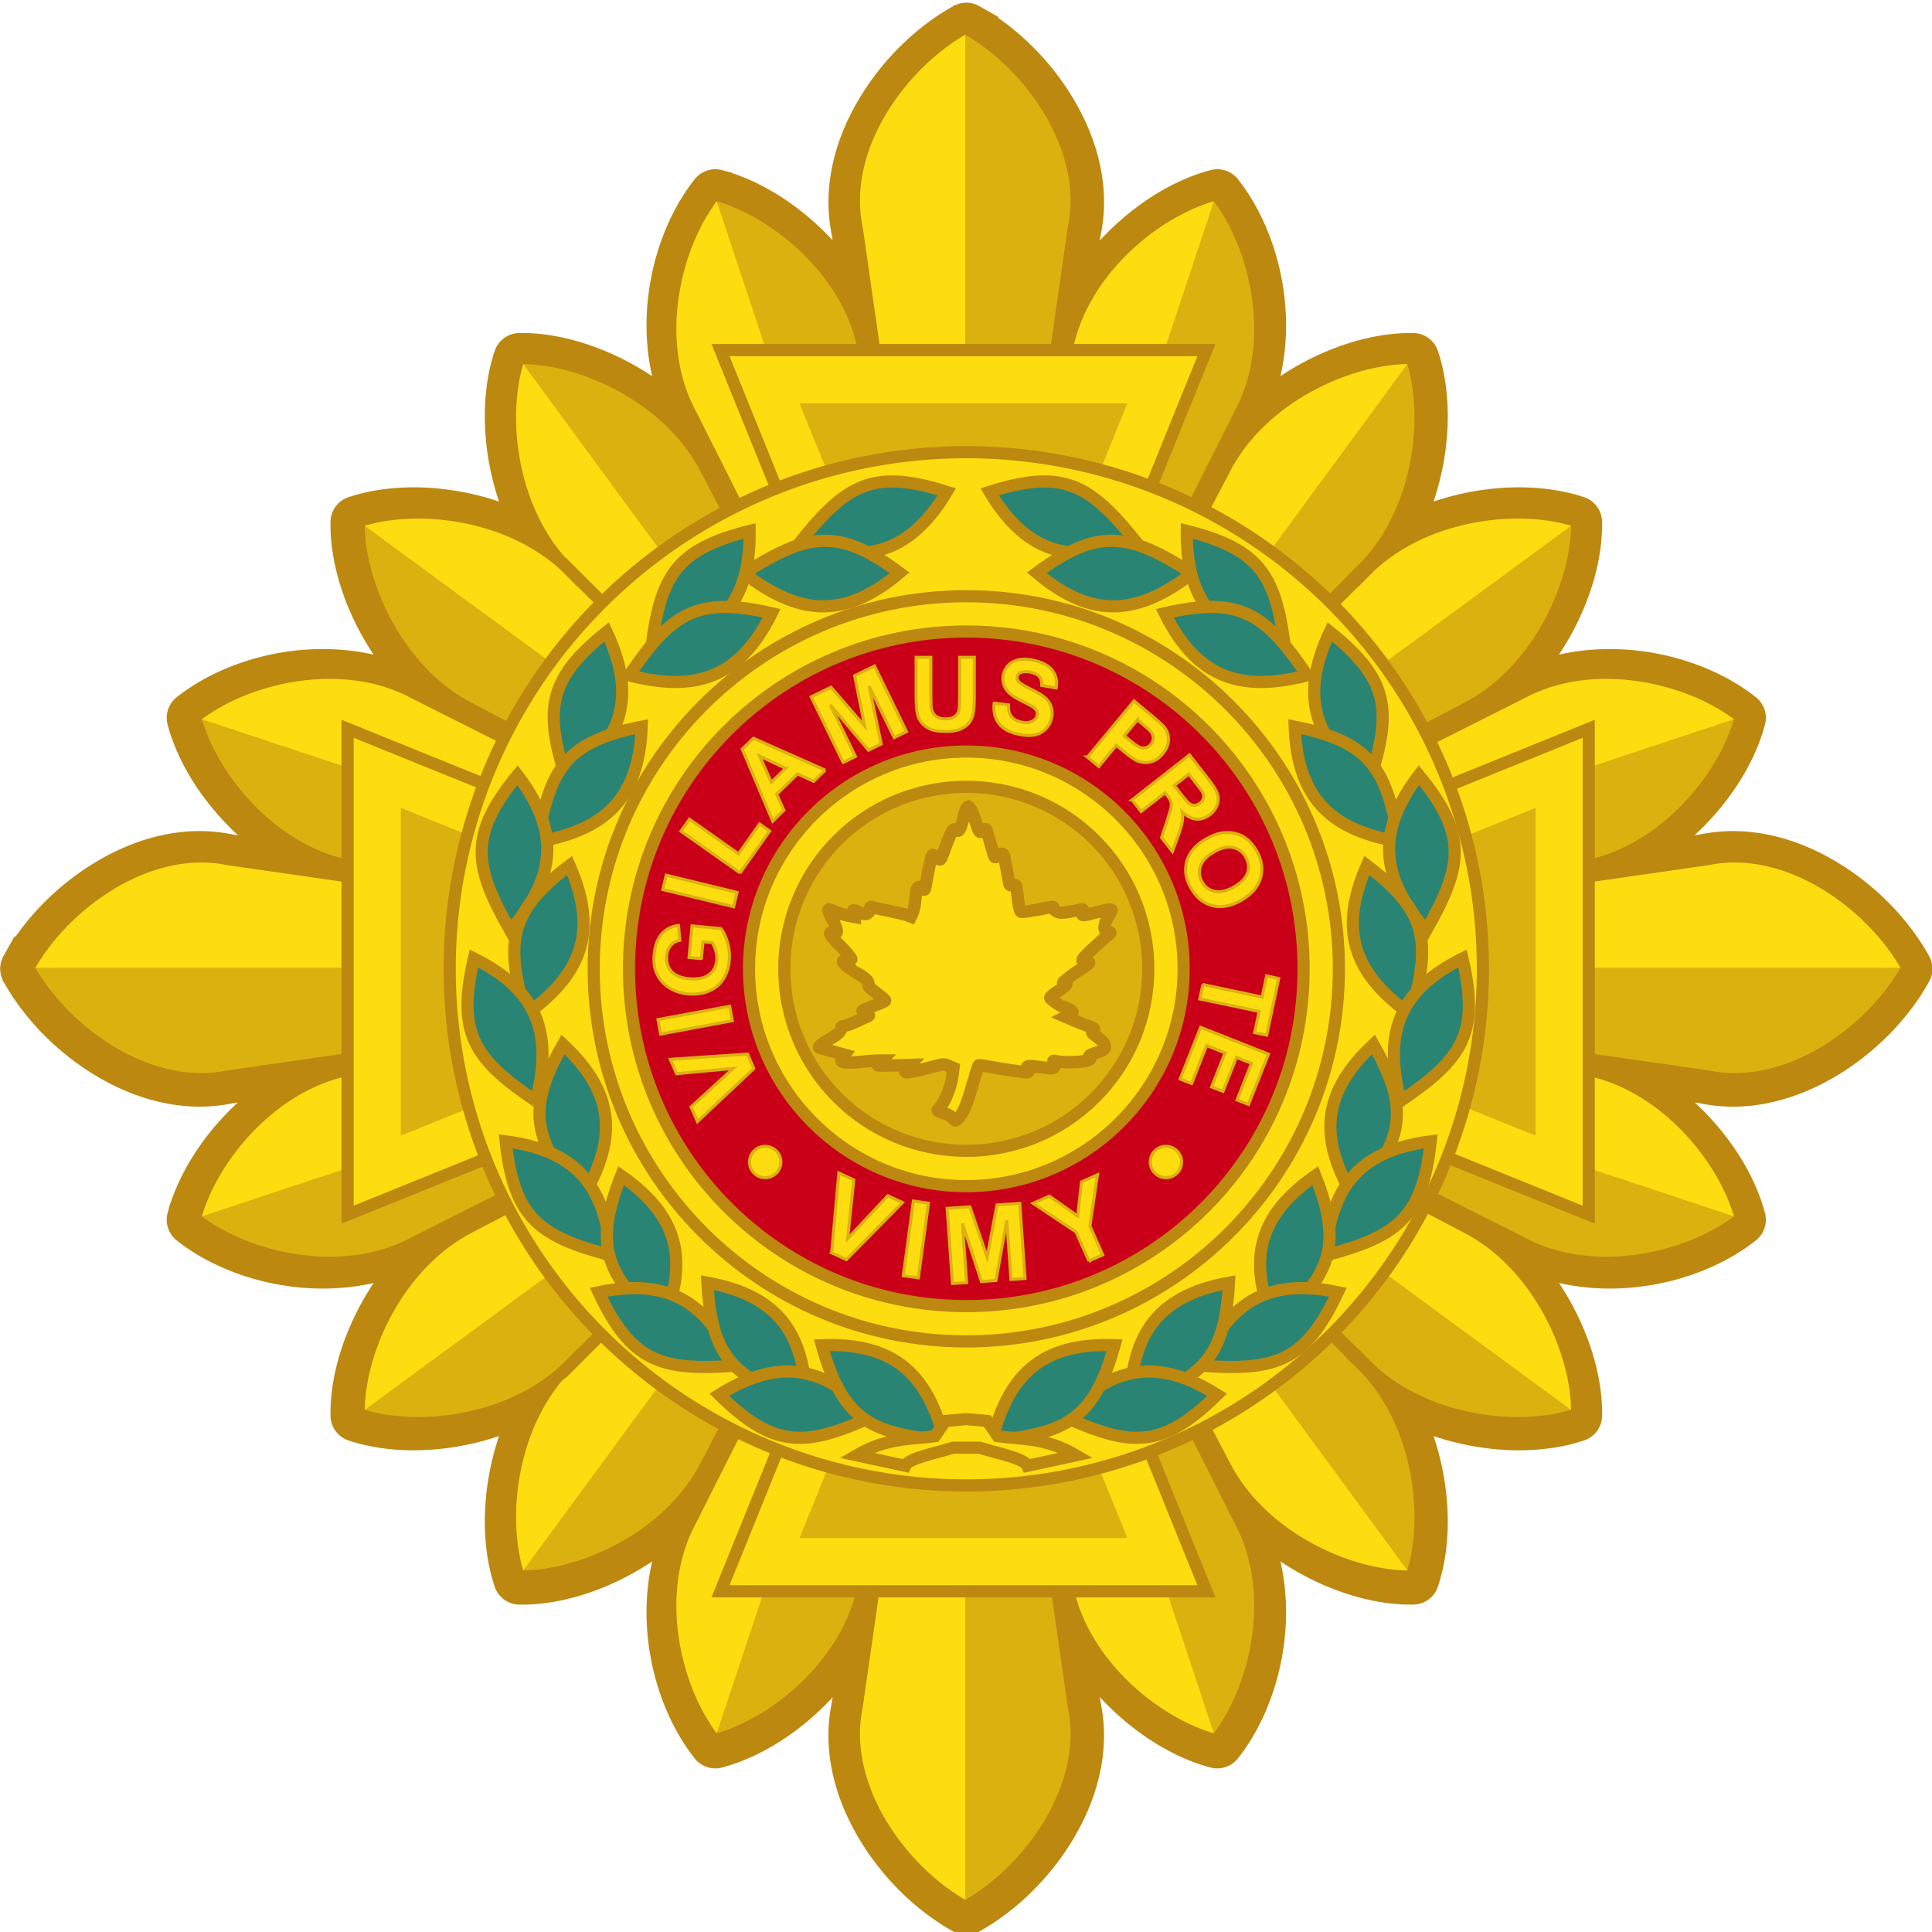 <?xml version="1.0" encoding="UTF-8" standalone="no"?>
<!-- Created with Inkscape (http://www.inkscape.org/) -->

<svg
   xmlns:dc="http://purl.org/dc/elements/1.1/"
   xmlns:cc="http://creativecommons.org/ns#"
   xmlns:rdf="http://www.w3.org/1999/02/22-rdf-syntax-ns#"
   xmlns:svg="http://www.w3.org/2000/svg"
   xmlns="http://www.w3.org/2000/svg"
   xmlns:sodipodi="http://sodipodi.sourceforge.net/DTD/sodipodi-0.dtd"
   xmlns:inkscape="http://www.inkscape.org/namespaces/inkscape"
   width="28.222mm"
   height="28.223mm"
   viewBox="0 0 100 100.003"
   id="svg13087"
   version="1.1"
   inkscape:version="0.91 r13725"
   sodipodi:docname="Vimy Star Rank Button.svg">
  <defs
     id="defs13089" />
  <sodipodi:namedview
     id="base"
     pagecolor="#ffffff"
     bordercolor="#666666"
     borderopacity="1.0"
     inkscape:pageopacity="0.0"
     inkscape:pageshadow="2"
     inkscape:zoom="4.5598713"
     inkscape:cx="49.999998"
     inkscape:cy="50.001411"
     inkscape:document-units="px"
     inkscape:current-layer="layer1"
     showgrid="false"
     fit-margin-top="0"
     fit-margin-left="0"
     fit-margin-right="0"
     fit-margin-bottom="0"
     inkscape:window-width="1366"
     inkscape:window-height="658"
     inkscape:window-x="0"
     inkscape:window-y="1"
     inkscape:window-maximized="1" />
  <g
     inkscape:label="Layer 1"
     inkscape:groupmode="layer"
     id="layer1"
     transform="translate(313.763,-448.266)">
    <g
       transform="matrix(3.144,0,0,3.144,-376.655,-482.633)"
       style="display:inline"
       id="g8784">
      <g
         transform="translate(-61.266,141.938)"
         id="g80900-3">
        <path
           inkscape:connector-curvature="0"
           style="fill:#bc8810;fill-opacity:1;fill-rule:evenodd;stroke:#bc8810;stroke-width:0.2;stroke-linecap:butt;stroke-linejoin:miter;stroke-miterlimit:4;stroke-dasharray:none;stroke-opacity:1"
           d="m 97.18,154.293 a 0.333,0.333 0 0 0 -0.164,0.043 c -0.585,0.324 -1.135,0.852 -1.518,1.494 -0.383,0.642 -0.597,1.41 -0.434,2.178 l 0.061,0.424 c -0.545,-0.689 -1.284,-1.197 -1.992,-1.385 a 0.333,0.333 0 0 0 -0.348,0.115 c -0.651,0.821 -0.994,2.192 -0.611,3.422 -0.733,-0.555 -1.614,-0.865 -2.355,-0.852 a 0.333,0.333 0 0 0 -0.311,0.229 c -0.245,0.733 -0.207,1.718 0.145,2.613 -0.895,-0.352 -1.88,-0.39 -2.613,-0.145 a 0.333,0.333 0 0 0 -0.229,0.311 c -0.014,0.741 0.296,1.623 0.852,2.355 -1.23,-0.383 -2.601,-0.04 -3.422,0.611 a 0.333,0.333 0 0 0 -0.115,0.348 c 0.188,0.709 0.698,1.449 1.389,1.994 l -0.428,-0.061 c -0.768,-0.164 -1.534,0.05 -2.176,0.432 -0.642,0.382 -1.172,0.933 -1.496,1.518 a 0.333,0.333 0 0 0 0,0.324 c 0.324,0.585 0.852,1.135 1.494,1.518 0.642,0.383 1.41,0.597 2.178,0.434 l 0.424,-0.061 c -0.689,0.545 -1.197,1.284 -1.385,1.992 a 0.333,0.333 0 0 0 0.115,0.348 c 0.821,0.651 2.192,0.994 3.422,0.611 -0.555,0.733 -0.865,1.614 -0.852,2.355 a 0.333,0.333 0 0 0 0.229,0.311 c 0.733,0.245 1.718,0.207 2.613,-0.145 -0.352,0.895 -0.39,1.88 -0.145,2.613 a 0.333,0.333 0 0 0 0.311,0.229 c 0.741,0.014 1.623,-0.296 2.355,-0.852 -0.383,1.23 -0.04,2.601 0.611,3.422 a 0.333,0.333 0 0 0 0.348,0.115 c 0.708,-0.188 1.447,-0.696 1.992,-1.385 l -0.061,0.424 c -0.164,0.768 0.051,1.536 0.434,2.178 0.383,0.642 0.933,1.17 1.518,1.494 a 0.333,0.333 0 0 0 0.324,0 c 0.585,-0.324 1.136,-0.854 1.518,-1.496 0.382,-0.642 0.595,-1.408 0.432,-2.176 l -0.061,-0.428 c 0.545,0.69 1.285,1.201 1.994,1.389 a 0.333,0.333 0 0 0 0.348,-0.115 c 0.651,-0.821 0.994,-2.192 0.611,-3.422 0.733,0.555 1.614,0.865 2.355,0.852 a 0.333,0.333 0 0 0 0.311,-0.229 c 0.245,-0.733 0.207,-1.718 -0.145,-2.613 0.895,0.352 1.88,0.39 2.613,0.145 a 0.333,0.333 0 0 0 0.229,-0.311 c 0.013,-0.741 -0.296,-1.623 -0.852,-2.355 1.23,0.383 2.601,0.04 3.422,-0.611 a 0.333,0.333 0 0 0 0.115,-0.348 c -0.188,-0.708 -0.696,-1.447 -1.385,-1.992 l 0.424,0.061 c 0.768,0.164 1.536,-0.051 2.178,-0.434 0.642,-0.383 1.17,-0.933 1.494,-1.518 a 0.333,0.333 0 0 0 0,-0.324 c -0.324,-0.585 -0.854,-1.136 -1.496,-1.518 -0.642,-0.382 -1.408,-0.595 -2.176,-0.432 l -0.428,0.061 c 0.69,-0.545 1.201,-1.285 1.389,-1.994 a 0.333,0.333 0 0 0 -0.115,-0.348 c -0.821,-0.651 -2.192,-0.994 -3.422,-0.611 0.555,-0.733 0.865,-1.614 0.852,-2.355 a 0.333,0.333 0 0 0 -0.229,-0.311 c -0.733,-0.245 -1.718,-0.207 -2.613,0.145 0.352,-0.895 0.39,-1.88 0.145,-2.613 a 0.333,0.333 0 0 0 -0.311,-0.229 c -0.741,-0.013 -1.623,0.296 -2.355,0.852 0.383,-1.23 0.04,-2.601 -0.611,-3.422 a 0.333,0.333 0 0 0 -0.348,-0.115 c -0.709,0.188 -1.449,0.698 -1.994,1.389 l 0.061,-0.428 c 0.164,-0.768 -0.05,-1.534 -0.432,-2.176 -0.382,-0.642 -0.933,-1.172 -1.518,-1.496 a 0.333,0.333 0 0 0 -0.16,-0.043 z"
           id="path80902-3" />
        <g
           id="g80904-4"
           transform="matrix(0.508,0,0,0.508,45.531,90.002)"
           style="stroke-width:0.394;stroke-miterlimit:4;stroke-dasharray:none">
          <g
             id="g80906-3"
             style="stroke-width:0.394;stroke-miterlimit:4;stroke-dasharray:none">
            <path
               inkscape:transform-center-y="-11.908977"
               sodipodi:nodetypes="ccccc"
               inkscape:connector-curvature="0"
               id="path80908-8"
               d="m 92.734,139.698 9.21,18.3 -3.56,-20.175 c -0.377,-2.636 -2.856,-4.718 -4.88,-5.254 -1.302,1.64 -2.044,4.79 -0.77,7.129 z"
               style="fill:#fddd10;fill-opacity:1;fill-rule:evenodd;stroke:none;stroke-width:0.394;stroke-linecap:butt;stroke-linejoin:miter;stroke-miterlimit:4;stroke-dasharray:none;stroke-opacity:1"
               inkscape:transform-center-x="4.6097315" />
            <path
               inkscape:transform-center-y="-9.8590001"
               sodipodi:nodetypes="ccccc"
               inkscape:connector-curvature="0"
               id="path80910-8"
               d="m 88.801,144.771 12.981,13.021 -8.531,-16.287 c -1.199,-2.373 -4.099,-3.665 -6.087,-3.629 -0.631,1.887 -0.267,5.04 1.638,6.895 z"
               style="fill:#fddd10;fill-opacity:1;fill-rule:evenodd;stroke:none;stroke-width:0.394;stroke-linecap:butt;stroke-linejoin:miter;stroke-miterlimit:4;stroke-dasharray:none;stroke-opacity:1"
               inkscape:transform-center-x="7.0558175" />
            <path
               inkscape:transform-center-x="4.6097315"
               style="fill:#fddd10;fill-opacity:1;fill-rule:evenodd;stroke:none;stroke-width:0.394;stroke-linecap:butt;stroke-linejoin:miter;stroke-miterlimit:4;stroke-dasharray:none;stroke-opacity:1"
               d="m 110.535,139.698 -9.21,18.3 3.56,-20.175 c 0.377,-2.636 2.856,-4.718 4.88,-5.254 1.302,1.64 2.044,4.79 0.77,7.129 z"
               id="path80912-8"
               inkscape:connector-curvature="0"
               sodipodi:nodetypes="ccccc"
               inkscape:transform-center-y="-11.908977" />
            <path
               inkscape:transform-center-x="7.0558175"
               style="fill:#fddd10;fill-opacity:1;fill-rule:evenodd;stroke:none;stroke-width:0.394;stroke-linecap:butt;stroke-linejoin:miter;stroke-miterlimit:4;stroke-dasharray:none;stroke-opacity:1"
               d="m 114.468,144.771 -12.981,13.021 8.531,-16.287 c 1.199,-2.373 4.099,-3.665 6.087,-3.629 0.631,1.887 0.267,5.04 -1.638,6.895 z"
               id="path80914-8"
               inkscape:connector-curvature="0"
               sodipodi:nodetypes="ccccc"
               inkscape:transform-center-y="-9.8590001" />
            <g
               id="g80916-8"
               transform="matrix(-1,0,0,1,203.269,0)"
               style="stroke-width:0.394;stroke-miterlimit:4;stroke-dasharray:none">
              <path
                 inkscape:transform-center-y="-14.625897"
                 sodipodi:nodetypes="ccccc"
                 inkscape:connector-curvature="0"
                 id="path80918-9"
                 d="m 98.12,133.688 3.515,24.448 3.515,-24.448 c 0.558,-2.618 -1.446,-5.37 -3.515,-6.516 -2.069,1.145 -4.073,3.898 -3.515,6.516 z"
                 style="fill:#fddd10;fill-opacity:1;fill-rule:evenodd;stroke:none;stroke-width:0.394;stroke-linecap:butt;stroke-linejoin:miter;stroke-miterlimit:4;stroke-dasharray:none;stroke-opacity:1" />
              <path
                 inkscape:transform-center-y="-14.625897"
                 sodipodi:nodetypes="cccc"
                 inkscape:connector-curvature="0"
                 id="path80920-3"
                 d="m 101.635,127.172 c -2.069,1.145 -4.073,3.898 -3.515,6.516 l 3.515,24.448 z"
                 style="fill:#dbb110;fill-opacity:1;fill-rule:evenodd;stroke:none;stroke-width:0.394;stroke-linecap:butt;stroke-linejoin:miter;stroke-miterlimit:4;stroke-dasharray:none;stroke-opacity:1" />
              <path
                 inkscape:transform-center-y="-14.625897"
                 sodipodi:nodetypes="ccccc"
                 inkscape:connector-curvature="0"
                 id="path80922-8"
                 d="m 98.12,133.688 3.515,24.448 3.515,-24.448 c 0.558,-2.618 -1.446,-5.37 -3.515,-6.516 -2.069,1.145 -4.073,3.898 -3.515,6.516 z"
                 style="fill:none;fill-opacity:1;fill-rule:evenodd;stroke:#bc8810;stroke-width:0.394;stroke-linecap:butt;stroke-linejoin:miter;stroke-miterlimit:4;stroke-dasharray:none;stroke-opacity:1" />
            </g>
            <path
               inkscape:transform-center-y="-11.908977"
               sodipodi:nodetypes="cccc"
               inkscape:connector-curvature="0"
               id="path80924-1"
               d="M 101.944,157.998 98.384,137.823 c -0.377,-2.636 -2.856,-4.718 -4.88,-5.254 z"
               style="fill:#dbb110;fill-opacity:1;fill-rule:evenodd;stroke:none;stroke-width:0.394;stroke-linecap:butt;stroke-linejoin:miter;stroke-miterlimit:4;stroke-dasharray:none;stroke-opacity:1"
               inkscape:transform-center-x="4.6097315" />
            <path
               inkscape:transform-center-y="-9.8590001"
               sodipodi:nodetypes="cccc"
               inkscape:connector-curvature="0"
               id="path80926-5"
               d="m 101.783,157.792 -8.531,-16.287 c -1.199,-2.373 -4.099,-3.665 -6.087,-3.629 z"
               style="fill:#dbb110;fill-opacity:1;fill-rule:evenodd;stroke:none;stroke-width:0.394;stroke-linecap:butt;stroke-linejoin:miter;stroke-miterlimit:4;stroke-dasharray:none;stroke-opacity:1"
               inkscape:transform-center-x="7.0558175" />
            <path
               inkscape:transform-center-x="4.6097315"
               style="fill:#dbb110;fill-opacity:1;fill-rule:evenodd;stroke:none;stroke-width:0.394;stroke-linecap:butt;stroke-linejoin:miter;stroke-miterlimit:4;stroke-dasharray:none;stroke-opacity:1"
               d="m 109.765,132.569 c 1.302,1.64 2.044,4.79 0.77,7.129 l -9.21,18.3 z"
               id="path80928-4"
               inkscape:connector-curvature="0"
               sodipodi:nodetypes="cccc"
               inkscape:transform-center-y="-11.908977" />
            <path
               inkscape:transform-center-x="7.0558175"
               style="fill:#dbb110;fill-opacity:1;fill-rule:evenodd;stroke:none;stroke-width:0.394;stroke-linecap:butt;stroke-linejoin:miter;stroke-miterlimit:4;stroke-dasharray:none;stroke-opacity:1"
               d="m 116.105,137.876 c 0.631,1.887 0.267,5.04 -1.638,6.895 l -12.981,13.021 z"
               id="path80930-7"
               inkscape:connector-curvature="0"
               sodipodi:nodetypes="cccc"
               inkscape:transform-center-y="-9.8590001" />
            <path
               inkscape:transform-center-y="-11.908977"
               sodipodi:nodetypes="ccccc"
               inkscape:connector-curvature="0"
               id="path80932-9"
               d="m 92.734,139.698 9.21,18.3 -3.56,-20.175 c -0.377,-2.636 -2.856,-4.718 -4.88,-5.254 -1.302,1.64 -2.044,4.79 -0.77,7.129 z"
               style="fill:none;fill-opacity:1;fill-rule:evenodd;stroke:#bc8810;stroke-width:0.394;stroke-linecap:butt;stroke-linejoin:miter;stroke-miterlimit:4;stroke-dasharray:none;stroke-opacity:1"
               inkscape:transform-center-x="4.6097315" />
            <path
               inkscape:transform-center-y="-9.8590001"
               sodipodi:nodetypes="ccccc"
               inkscape:connector-curvature="0"
               id="path80934-7"
               d="m 88.801,144.771 12.981,13.021 -8.531,-16.287 c -1.199,-2.373 -4.099,-3.665 -6.087,-3.629 -0.631,1.887 -0.267,5.04 1.638,6.895 z"
               style="fill:none;fill-opacity:1;fill-rule:evenodd;stroke:#bc8810;stroke-width:0.394;stroke-linecap:butt;stroke-linejoin:miter;stroke-miterlimit:4;stroke-dasharray:none;stroke-opacity:1"
               inkscape:transform-center-x="7.0558175" />
            <path
               inkscape:transform-center-x="4.6097315"
               style="fill:none;fill-opacity:1;fill-rule:evenodd;stroke:#bc8810;stroke-width:0.394;stroke-linecap:butt;stroke-linejoin:miter;stroke-miterlimit:4;stroke-dasharray:none;stroke-opacity:1"
               d="m 110.535,139.698 -9.21,18.3 3.56,-20.175 c 0.377,-2.636 2.856,-4.718 4.88,-5.254 1.302,1.64 2.044,4.79 0.77,7.129 z"
               id="path80936-5"
               inkscape:connector-curvature="0"
               sodipodi:nodetypes="ccccc"
               inkscape:transform-center-y="-11.908977" />
            <path
               inkscape:transform-center-x="7.0558175"
               style="fill:none;fill-opacity:1;fill-rule:evenodd;stroke:#bc8810;stroke-width:0.394;stroke-linecap:butt;stroke-linejoin:miter;stroke-miterlimit:4;stroke-dasharray:none;stroke-opacity:1"
               d="m 114.468,144.771 -12.981,13.021 8.531,-16.287 c 1.199,-2.373 4.099,-3.665 6.087,-3.629 0.631,1.887 0.267,5.04 -1.638,6.895 z"
               id="path80938-8"
               inkscape:connector-curvature="0"
               sodipodi:nodetypes="ccccc"
               inkscape:transform-center-y="-9.8590001" />
          </g>
          <g
             transform="matrix(1,0,0,-1,0,315.242)"
             id="g80940-4"
             style="stroke-width:0.394;stroke-miterlimit:4;stroke-dasharray:none">
            <path
               inkscape:transform-center-x="4.6097315"
               style="fill:#fddd10;fill-opacity:1;fill-rule:evenodd;stroke:none;stroke-width:0.394;stroke-linecap:butt;stroke-linejoin:miter;stroke-miterlimit:4;stroke-dasharray:none;stroke-opacity:1"
               d="m 92.734,139.698 9.21,18.3 -3.56,-20.175 c -0.377,-2.636 -2.856,-4.718 -4.88,-5.254 -1.302,1.64 -2.044,4.79 -0.77,7.129 z"
               id="path80942-6"
               inkscape:connector-curvature="0"
               sodipodi:nodetypes="ccccc"
               inkscape:transform-center-y="-11.908977" />
            <path
               inkscape:transform-center-x="7.0558175"
               style="fill:#fddd10;fill-opacity:1;fill-rule:evenodd;stroke:none;stroke-width:0.394;stroke-linecap:butt;stroke-linejoin:miter;stroke-miterlimit:4;stroke-dasharray:none;stroke-opacity:1"
               d="m 88.801,144.771 12.981,13.021 -8.531,-16.287 c -1.199,-2.373 -4.099,-3.665 -6.087,-3.629 -0.631,1.887 -0.267,5.04 1.638,6.895 z"
               id="path80944-9"
               inkscape:connector-curvature="0"
               sodipodi:nodetypes="ccccc"
               inkscape:transform-center-y="-9.8590001" />
            <path
               inkscape:transform-center-y="-11.908977"
               sodipodi:nodetypes="ccccc"
               inkscape:connector-curvature="0"
               id="path80946-8"
               d="m 110.535,139.698 -9.21,18.3 3.56,-20.175 c 0.377,-2.636 2.856,-4.718 4.88,-5.254 1.302,1.64 2.044,4.79 0.77,7.129 z"
               style="fill:#fddd10;fill-opacity:1;fill-rule:evenodd;stroke:none;stroke-width:0.394;stroke-linecap:butt;stroke-linejoin:miter;stroke-miterlimit:4;stroke-dasharray:none;stroke-opacity:1"
               inkscape:transform-center-x="4.6097315" />
            <path
               inkscape:transform-center-y="-9.8590001"
               sodipodi:nodetypes="ccccc"
               inkscape:connector-curvature="0"
               id="path80948-9"
               d="m 114.468,144.771 -12.981,13.021 8.531,-16.287 c 1.199,-2.373 4.099,-3.665 6.087,-3.629 0.631,1.887 0.267,5.04 -1.638,6.895 z"
               style="fill:#fddd10;fill-opacity:1;fill-rule:evenodd;stroke:none;stroke-width:0.394;stroke-linecap:butt;stroke-linejoin:miter;stroke-miterlimit:4;stroke-dasharray:none;stroke-opacity:1"
               inkscape:transform-center-x="7.0558175" />
            <g
               transform="matrix(-1,0,0,1,203.269,0)"
               id="g80950-4"
               style="stroke-width:0.394;stroke-miterlimit:4;stroke-dasharray:none">
              <path
                 style="fill:#fddd10;fill-opacity:1;fill-rule:evenodd;stroke:none;stroke-width:0.394;stroke-linecap:butt;stroke-linejoin:miter;stroke-miterlimit:4;stroke-dasharray:none;stroke-opacity:1"
                 d="m 98.12,133.688 3.515,24.448 3.515,-24.448 c 0.558,-2.618 -1.446,-5.37 -3.515,-6.516 -2.069,1.145 -4.073,3.898 -3.515,6.516 z"
                 id="path80952-6"
                 inkscape:connector-curvature="0"
                 sodipodi:nodetypes="ccccc"
                 inkscape:transform-center-y="-14.625897" />
              <path
                 style="fill:#dbb110;fill-opacity:1;fill-rule:evenodd;stroke:none;stroke-width:0.394;stroke-linecap:butt;stroke-linejoin:miter;stroke-miterlimit:4;stroke-dasharray:none;stroke-opacity:1"
                 d="m 101.635,127.172 c -2.069,1.145 -4.073,3.898 -3.515,6.516 l 3.515,24.448 z"
                 id="path80954-4"
                 inkscape:connector-curvature="0"
                 sodipodi:nodetypes="cccc"
                 inkscape:transform-center-y="-14.625897" />
              <path
                 style="fill:none;fill-opacity:1;fill-rule:evenodd;stroke:#bc8810;stroke-width:0.394;stroke-linecap:butt;stroke-linejoin:miter;stroke-miterlimit:4;stroke-dasharray:none;stroke-opacity:1"
                 d="m 98.12,133.688 3.515,24.448 3.515,-24.448 c 0.558,-2.618 -1.446,-5.37 -3.515,-6.516 -2.069,1.145 -4.073,3.898 -3.515,6.516 z"
                 id="path80956-3"
                 inkscape:connector-curvature="0"
                 sodipodi:nodetypes="ccccc"
                 inkscape:transform-center-y="-14.625897" />
            </g>
            <path
               inkscape:transform-center-x="4.6097315"
               style="fill:#dbb110;fill-opacity:1;fill-rule:evenodd;stroke:none;stroke-width:0.394;stroke-linecap:butt;stroke-linejoin:miter;stroke-miterlimit:4;stroke-dasharray:none;stroke-opacity:1"
               d="M 101.944,157.998 98.384,137.823 c -0.377,-2.636 -2.856,-4.718 -4.88,-5.254 z"
               id="path80958-0"
               inkscape:connector-curvature="0"
               sodipodi:nodetypes="cccc"
               inkscape:transform-center-y="-11.908977" />
            <path
               inkscape:transform-center-x="7.0558175"
               style="fill:#dbb110;fill-opacity:1;fill-rule:evenodd;stroke:none;stroke-width:0.394;stroke-linecap:butt;stroke-linejoin:miter;stroke-miterlimit:4;stroke-dasharray:none;stroke-opacity:1"
               d="m 101.783,157.792 -8.531,-16.287 c -1.199,-2.373 -4.099,-3.665 -6.087,-3.629 z"
               id="path80960-0"
               inkscape:connector-curvature="0"
               sodipodi:nodetypes="cccc"
               inkscape:transform-center-y="-9.8590001" />
            <path
               inkscape:transform-center-y="-11.908977"
               sodipodi:nodetypes="cccc"
               inkscape:connector-curvature="0"
               id="path80962-3"
               d="m 109.765,132.569 c 1.302,1.64 2.044,4.79 0.77,7.129 l -9.21,18.3 z"
               style="fill:#dbb110;fill-opacity:1;fill-rule:evenodd;stroke:none;stroke-width:0.394;stroke-linecap:butt;stroke-linejoin:miter;stroke-miterlimit:4;stroke-dasharray:none;stroke-opacity:1"
               inkscape:transform-center-x="4.6097315" />
            <path
               inkscape:transform-center-y="-9.8590001"
               sodipodi:nodetypes="cccc"
               inkscape:connector-curvature="0"
               id="path80964-6"
               d="m 116.105,137.876 c 0.631,1.887 0.267,5.04 -1.638,6.895 l -12.981,13.021 z"
               style="fill:#dbb110;fill-opacity:1;fill-rule:evenodd;stroke:none;stroke-width:0.394;stroke-linecap:butt;stroke-linejoin:miter;stroke-miterlimit:4;stroke-dasharray:none;stroke-opacity:1"
               inkscape:transform-center-x="7.0558175" />
            <path
               inkscape:transform-center-x="4.6097315"
               style="fill:none;fill-opacity:1;fill-rule:evenodd;stroke:#bc8810;stroke-width:0.394;stroke-linecap:butt;stroke-linejoin:miter;stroke-miterlimit:4;stroke-dasharray:none;stroke-opacity:1"
               d="m 92.734,139.698 9.21,18.3 -3.56,-20.175 c -0.377,-2.636 -2.856,-4.718 -4.88,-5.254 -1.302,1.64 -2.044,4.79 -0.77,7.129 z"
               id="path80966-1"
               inkscape:connector-curvature="0"
               sodipodi:nodetypes="ccccc"
               inkscape:transform-center-y="-11.908977" />
            <path
               inkscape:transform-center-x="7.0558175"
               style="fill:none;fill-opacity:1;fill-rule:evenodd;stroke:#bc8810;stroke-width:0.394;stroke-linecap:butt;stroke-linejoin:miter;stroke-miterlimit:4;stroke-dasharray:none;stroke-opacity:1"
               d="m 88.801,144.771 12.981,13.021 -8.531,-16.287 c -1.199,-2.373 -4.099,-3.665 -6.087,-3.629 -0.631,1.887 -0.267,5.04 1.638,6.895 z"
               id="path80968-3"
               inkscape:connector-curvature="0"
               sodipodi:nodetypes="ccccc"
               inkscape:transform-center-y="-9.8590001" />
            <path
               inkscape:transform-center-y="-11.908977"
               sodipodi:nodetypes="ccccc"
               inkscape:connector-curvature="0"
               id="path80970-4"
               d="m 110.535,139.698 -9.21,18.3 3.56,-20.175 c 0.377,-2.636 2.856,-4.718 4.88,-5.254 1.302,1.64 2.044,4.79 0.77,7.129 z"
               style="fill:none;fill-opacity:1;fill-rule:evenodd;stroke:#bc8810;stroke-width:0.394;stroke-linecap:butt;stroke-linejoin:miter;stroke-miterlimit:4;stroke-dasharray:none;stroke-opacity:1"
               inkscape:transform-center-x="4.6097315" />
            <path
               inkscape:transform-center-y="-9.8590001"
               sodipodi:nodetypes="ccccc"
               inkscape:connector-curvature="0"
               id="path80972-9"
               d="m 114.468,144.771 -12.981,13.021 8.531,-16.287 c 1.199,-2.373 4.099,-3.665 6.087,-3.629 0.631,1.887 0.267,5.04 -1.638,6.895 z"
               style="fill:none;fill-opacity:1;fill-rule:evenodd;stroke:#bc8810;stroke-width:0.394;stroke-linecap:butt;stroke-linejoin:miter;stroke-miterlimit:4;stroke-dasharray:none;stroke-opacity:1"
               inkscape:transform-center-x="7.0558175" />
          </g>
        </g>
        <g
           id="g80974-3"
           transform="matrix(0,0.508,-0.508,0,177.276,118.452)"
           style="stroke-width:0.394;stroke-miterlimit:4;stroke-dasharray:none">
          <g
             id="g80976-3"
             style="stroke-width:0.394;stroke-miterlimit:4;stroke-dasharray:none">
            <path
               inkscape:transform-center-x="4.6097315"
               style="fill:#fddd10;fill-opacity:1;fill-rule:evenodd;stroke:none;stroke-width:0.394;stroke-linecap:butt;stroke-linejoin:miter;stroke-miterlimit:4;stroke-dasharray:none;stroke-opacity:1"
               d="m 92.734,139.698 9.21,18.3 -3.56,-20.175 c -0.377,-2.636 -2.856,-4.718 -4.88,-5.254 -1.302,1.64 -2.044,4.79 -0.77,7.129 z"
               id="path80978-2"
               inkscape:connector-curvature="0"
               sodipodi:nodetypes="ccccc"
               inkscape:transform-center-y="-11.908977" />
            <path
               inkscape:transform-center-x="7.0558175"
               style="fill:#fddd10;fill-opacity:1;fill-rule:evenodd;stroke:none;stroke-width:0.394;stroke-linecap:butt;stroke-linejoin:miter;stroke-miterlimit:4;stroke-dasharray:none;stroke-opacity:1"
               d="m 88.801,144.771 12.981,13.021 -8.531,-16.287 c -1.199,-2.373 -4.099,-3.665 -6.087,-3.629 -0.631,1.887 -0.267,5.04 1.638,6.895 z"
               id="path80980-3"
               inkscape:connector-curvature="0"
               sodipodi:nodetypes="ccccc"
               inkscape:transform-center-y="-9.8590001" />
            <path
               inkscape:transform-center-y="-11.908977"
               sodipodi:nodetypes="ccccc"
               inkscape:connector-curvature="0"
               id="path80982-1"
               d="m 110.535,139.698 -9.21,18.3 3.56,-20.175 c 0.377,-2.636 2.856,-4.718 4.88,-5.254 1.302,1.64 2.044,4.79 0.77,7.129 z"
               style="fill:#fddd10;fill-opacity:1;fill-rule:evenodd;stroke:none;stroke-width:0.394;stroke-linecap:butt;stroke-linejoin:miter;stroke-miterlimit:4;stroke-dasharray:none;stroke-opacity:1"
               inkscape:transform-center-x="4.6097315" />
            <path
               inkscape:transform-center-y="-9.8590001"
               sodipodi:nodetypes="ccccc"
               inkscape:connector-curvature="0"
               id="path80984-2"
               d="m 114.468,144.771 -12.981,13.021 8.531,-16.287 c 1.199,-2.373 4.099,-3.665 6.087,-3.629 0.631,1.887 0.267,5.04 -1.638,6.895 z"
               style="fill:#fddd10;fill-opacity:1;fill-rule:evenodd;stroke:none;stroke-width:0.394;stroke-linecap:butt;stroke-linejoin:miter;stroke-miterlimit:4;stroke-dasharray:none;stroke-opacity:1"
               inkscape:transform-center-x="7.0558175" />
            <g
               transform="matrix(-1,0,0,1,203.269,0)"
               id="g80986-1"
               style="stroke-width:0.394;stroke-miterlimit:4;stroke-dasharray:none">
              <path
                 style="fill:#fddd10;fill-opacity:1;fill-rule:evenodd;stroke:none;stroke-width:0.394;stroke-linecap:butt;stroke-linejoin:miter;stroke-miterlimit:4;stroke-dasharray:none;stroke-opacity:1"
                 d="m 98.12,133.688 3.515,24.448 3.515,-24.448 c 0.558,-2.618 -1.446,-5.37 -3.515,-6.516 -2.069,1.145 -4.073,3.898 -3.515,6.516 z"
                 id="path80988-9"
                 inkscape:connector-curvature="0"
                 sodipodi:nodetypes="ccccc"
                 inkscape:transform-center-y="-14.625897" />
              <path
                 style="fill:#dbb110;fill-opacity:1;fill-rule:evenodd;stroke:none;stroke-width:0.394;stroke-linecap:butt;stroke-linejoin:miter;stroke-miterlimit:4;stroke-dasharray:none;stroke-opacity:1"
                 d="m 101.635,127.172 c -2.069,1.145 -4.073,3.898 -3.515,6.516 l 3.515,24.448 z"
                 id="path80990-7"
                 inkscape:connector-curvature="0"
                 sodipodi:nodetypes="cccc"
                 inkscape:transform-center-y="-14.625897" />
              <path
                 style="fill:none;fill-opacity:1;fill-rule:evenodd;stroke:#bc8810;stroke-width:0.394;stroke-linecap:butt;stroke-linejoin:miter;stroke-miterlimit:4;stroke-dasharray:none;stroke-opacity:1"
                 d="m 98.12,133.688 3.515,24.448 3.515,-24.448 c 0.558,-2.618 -1.446,-5.37 -3.515,-6.516 -2.069,1.145 -4.073,3.898 -3.515,6.516 z"
                 id="path80992-1"
                 inkscape:connector-curvature="0"
                 sodipodi:nodetypes="ccccc"
                 inkscape:transform-center-y="-14.625897" />
            </g>
            <path
               inkscape:transform-center-x="4.6097315"
               style="fill:#dbb110;fill-opacity:1;fill-rule:evenodd;stroke:none;stroke-width:0.394;stroke-linecap:butt;stroke-linejoin:miter;stroke-miterlimit:4;stroke-dasharray:none;stroke-opacity:1"
               d="M 101.944,157.998 98.384,137.823 c -0.377,-2.636 -2.856,-4.718 -4.88,-5.254 z"
               id="path80994-6"
               inkscape:connector-curvature="0"
               sodipodi:nodetypes="cccc"
               inkscape:transform-center-y="-11.908977" />
            <path
               inkscape:transform-center-x="7.0558175"
               style="fill:#dbb110;fill-opacity:1;fill-rule:evenodd;stroke:none;stroke-width:0.394;stroke-linecap:butt;stroke-linejoin:miter;stroke-miterlimit:4;stroke-dasharray:none;stroke-opacity:1"
               d="m 101.783,157.792 -8.531,-16.287 c -1.199,-2.373 -4.099,-3.665 -6.087,-3.629 z"
               id="path80996-2"
               inkscape:connector-curvature="0"
               sodipodi:nodetypes="cccc"
               inkscape:transform-center-y="-9.8590001" />
            <path
               inkscape:transform-center-y="-11.908977"
               sodipodi:nodetypes="cccc"
               inkscape:connector-curvature="0"
               id="path80998-2"
               d="m 109.765,132.569 c 1.302,1.64 2.044,4.79 0.77,7.129 l -9.21,18.3 z"
               style="fill:#dbb110;fill-opacity:1;fill-rule:evenodd;stroke:none;stroke-width:0.394;stroke-linecap:butt;stroke-linejoin:miter;stroke-miterlimit:4;stroke-dasharray:none;stroke-opacity:1"
               inkscape:transform-center-x="4.6097315" />
            <path
               inkscape:transform-center-y="-9.8590001"
               sodipodi:nodetypes="cccc"
               inkscape:connector-curvature="0"
               id="path81000-7"
               d="m 116.105,137.876 c 0.631,1.887 0.267,5.04 -1.638,6.895 l -12.981,13.021 z"
               style="fill:#dbb110;fill-opacity:1;fill-rule:evenodd;stroke:none;stroke-width:0.394;stroke-linecap:butt;stroke-linejoin:miter;stroke-miterlimit:4;stroke-dasharray:none;stroke-opacity:1"
               inkscape:transform-center-x="7.0558175" />
            <path
               inkscape:transform-center-x="4.6097315"
               style="fill:none;fill-opacity:1;fill-rule:evenodd;stroke:#bc8810;stroke-width:0.394;stroke-linecap:butt;stroke-linejoin:miter;stroke-miterlimit:4;stroke-dasharray:none;stroke-opacity:1"
               d="m 92.734,139.698 9.21,18.3 -3.56,-20.175 c -0.377,-2.636 -2.856,-4.718 -4.88,-5.254 -1.302,1.64 -2.044,4.79 -0.77,7.129 z"
               id="path81002-7"
               inkscape:connector-curvature="0"
               sodipodi:nodetypes="ccccc"
               inkscape:transform-center-y="-11.908977" />
            <path
               inkscape:transform-center-x="7.0558175"
               style="fill:none;fill-opacity:1;fill-rule:evenodd;stroke:#bc8810;stroke-width:0.394;stroke-linecap:butt;stroke-linejoin:miter;stroke-miterlimit:4;stroke-dasharray:none;stroke-opacity:1"
               d="m 88.801,144.771 12.981,13.021 -8.531,-16.287 c -1.199,-2.373 -4.099,-3.665 -6.087,-3.629 -0.631,1.887 -0.267,5.04 1.638,6.895 z"
               id="path81004-1"
               inkscape:connector-curvature="0"
               sodipodi:nodetypes="ccccc"
               inkscape:transform-center-y="-9.8590001" />
            <path
               inkscape:transform-center-y="-11.908977"
               sodipodi:nodetypes="ccccc"
               inkscape:connector-curvature="0"
               id="path81006-0"
               d="m 110.535,139.698 -9.21,18.3 3.56,-20.175 c 0.377,-2.636 2.856,-4.718 4.88,-5.254 1.302,1.64 2.044,4.79 0.77,7.129 z"
               style="fill:none;fill-opacity:1;fill-rule:evenodd;stroke:#bc8810;stroke-width:0.394;stroke-linecap:butt;stroke-linejoin:miter;stroke-miterlimit:4;stroke-dasharray:none;stroke-opacity:1"
               inkscape:transform-center-x="4.6097315" />
            <path
               inkscape:transform-center-y="-9.8590001"
               sodipodi:nodetypes="ccccc"
               inkscape:connector-curvature="0"
               id="path81008-6"
               d="m 114.468,144.771 -12.981,13.021 8.531,-16.287 c 1.199,-2.373 4.099,-3.665 6.087,-3.629 0.631,1.887 0.267,5.04 -1.638,6.895 z"
               style="fill:none;fill-opacity:1;fill-rule:evenodd;stroke:#bc8810;stroke-width:0.394;stroke-linecap:butt;stroke-linejoin:miter;stroke-miterlimit:4;stroke-dasharray:none;stroke-opacity:1"
               inkscape:transform-center-x="7.0558175" />
          </g>
          <g
             id="g81010-2"
             transform="matrix(1,0,0,-1,0,315.242)"
             style="stroke-width:0.394;stroke-miterlimit:4;stroke-dasharray:none">
            <path
               inkscape:transform-center-y="-11.908977"
               sodipodi:nodetypes="ccccc"
               inkscape:connector-curvature="0"
               id="path81012-1"
               d="m 92.734,139.698 9.21,18.3 -3.56,-20.175 c -0.377,-2.636 -2.856,-4.718 -4.88,-5.254 -1.302,1.64 -2.044,4.79 -0.77,7.129 z"
               style="fill:#fddd10;fill-opacity:1;fill-rule:evenodd;stroke:none;stroke-width:0.394;stroke-linecap:butt;stroke-linejoin:miter;stroke-miterlimit:4;stroke-dasharray:none;stroke-opacity:1"
               inkscape:transform-center-x="4.6097315" />
            <path
               inkscape:transform-center-y="-9.8590001"
               sodipodi:nodetypes="ccccc"
               inkscape:connector-curvature="0"
               id="path81014-9"
               d="m 88.801,144.771 12.981,13.021 -8.531,-16.287 c -1.199,-2.373 -4.099,-3.665 -6.087,-3.629 -0.631,1.887 -0.267,5.04 1.638,6.895 z"
               style="fill:#fddd10;fill-opacity:1;fill-rule:evenodd;stroke:none;stroke-width:0.394;stroke-linecap:butt;stroke-linejoin:miter;stroke-miterlimit:4;stroke-dasharray:none;stroke-opacity:1"
               inkscape:transform-center-x="7.0558175" />
            <path
               inkscape:transform-center-x="4.6097315"
               style="fill:#fddd10;fill-opacity:1;fill-rule:evenodd;stroke:none;stroke-width:0.394;stroke-linecap:butt;stroke-linejoin:miter;stroke-miterlimit:4;stroke-dasharray:none;stroke-opacity:1"
               d="m 110.535,139.698 -9.21,18.3 3.56,-20.175 c 0.377,-2.636 2.856,-4.718 4.88,-5.254 1.302,1.64 2.044,4.79 0.77,7.129 z"
               id="path81016-0"
               inkscape:connector-curvature="0"
               sodipodi:nodetypes="ccccc"
               inkscape:transform-center-y="-11.908977" />
            <path
               inkscape:transform-center-x="7.0558175"
               style="fill:#fddd10;fill-opacity:1;fill-rule:evenodd;stroke:none;stroke-width:0.394;stroke-linecap:butt;stroke-linejoin:miter;stroke-miterlimit:4;stroke-dasharray:none;stroke-opacity:1"
               d="m 114.468,144.771 -12.981,13.021 8.531,-16.287 c 1.199,-2.373 4.099,-3.665 6.087,-3.629 0.631,1.887 0.267,5.04 -1.638,6.895 z"
               id="path81018-0"
               inkscape:connector-curvature="0"
               sodipodi:nodetypes="ccccc"
               inkscape:transform-center-y="-9.8590001" />
            <g
               id="g81020-1"
               transform="matrix(-1,0,0,1,203.269,0)"
               style="stroke-width:0.394;stroke-miterlimit:4;stroke-dasharray:none">
              <path
                 inkscape:transform-center-y="-14.625897"
                 sodipodi:nodetypes="ccccc"
                 inkscape:connector-curvature="0"
                 id="path81022-5"
                 d="m 98.12,133.688 3.515,24.448 3.515,-24.448 c 0.558,-2.618 -1.446,-5.37 -3.515,-6.516 -2.069,1.145 -4.073,3.898 -3.515,6.516 z"
                 style="fill:#fddd10;fill-opacity:1;fill-rule:evenodd;stroke:none;stroke-width:0.394;stroke-linecap:butt;stroke-linejoin:miter;stroke-miterlimit:4;stroke-dasharray:none;stroke-opacity:1" />
              <path
                 inkscape:transform-center-y="-14.625897"
                 sodipodi:nodetypes="cccc"
                 inkscape:connector-curvature="0"
                 id="path81024-0"
                 d="m 101.635,127.172 c -2.069,1.145 -4.073,3.898 -3.515,6.516 l 3.515,24.448 z"
                 style="fill:#dbb110;fill-opacity:1;fill-rule:evenodd;stroke:none;stroke-width:0.394;stroke-linecap:butt;stroke-linejoin:miter;stroke-miterlimit:4;stroke-dasharray:none;stroke-opacity:1" />
              <path
                 inkscape:transform-center-y="-14.625897"
                 sodipodi:nodetypes="ccccc"
                 inkscape:connector-curvature="0"
                 id="path81026-8"
                 d="m 98.12,133.688 3.515,24.448 3.515,-24.448 c 0.558,-2.618 -1.446,-5.37 -3.515,-6.516 -2.069,1.145 -4.073,3.898 -3.515,6.516 z"
                 style="fill:none;fill-opacity:1;fill-rule:evenodd;stroke:#bc8810;stroke-width:0.394;stroke-linecap:butt;stroke-linejoin:miter;stroke-miterlimit:4;stroke-dasharray:none;stroke-opacity:1" />
            </g>
            <path
               inkscape:transform-center-y="-11.908977"
               sodipodi:nodetypes="cccc"
               inkscape:connector-curvature="0"
               id="path81028-8"
               d="M 101.944,157.998 98.384,137.823 c -0.377,-2.636 -2.856,-4.718 -4.88,-5.254 z"
               style="fill:#dbb110;fill-opacity:1;fill-rule:evenodd;stroke:none;stroke-width:0.394;stroke-linecap:butt;stroke-linejoin:miter;stroke-miterlimit:4;stroke-dasharray:none;stroke-opacity:1"
               inkscape:transform-center-x="4.6097315" />
            <path
               inkscape:transform-center-y="-9.8590001"
               sodipodi:nodetypes="cccc"
               inkscape:connector-curvature="0"
               id="path81030-1"
               d="m 101.783,157.792 -8.531,-16.287 c -1.199,-2.373 -4.099,-3.665 -6.087,-3.629 z"
               style="fill:#dbb110;fill-opacity:1;fill-rule:evenodd;stroke:none;stroke-width:0.394;stroke-linecap:butt;stroke-linejoin:miter;stroke-miterlimit:4;stroke-dasharray:none;stroke-opacity:1"
               inkscape:transform-center-x="7.0558175" />
            <path
               inkscape:transform-center-x="4.6097315"
               style="fill:#dbb110;fill-opacity:1;fill-rule:evenodd;stroke:none;stroke-width:0.394;stroke-linecap:butt;stroke-linejoin:miter;stroke-miterlimit:4;stroke-dasharray:none;stroke-opacity:1"
               d="m 109.765,132.569 c 1.302,1.64 2.044,4.79 0.77,7.129 l -9.21,18.3 z"
               id="path81032-7"
               inkscape:connector-curvature="0"
               sodipodi:nodetypes="cccc"
               inkscape:transform-center-y="-11.908977" />
            <path
               inkscape:transform-center-x="7.0558175"
               style="fill:#dbb110;fill-opacity:1;fill-rule:evenodd;stroke:none;stroke-width:0.394;stroke-linecap:butt;stroke-linejoin:miter;stroke-miterlimit:4;stroke-dasharray:none;stroke-opacity:1"
               d="m 116.105,137.876 c 0.631,1.887 0.267,5.04 -1.638,6.895 l -12.981,13.021 z"
               id="path81034-1"
               inkscape:connector-curvature="0"
               sodipodi:nodetypes="cccc"
               inkscape:transform-center-y="-9.8590001" />
            <path
               inkscape:transform-center-y="-11.908977"
               sodipodi:nodetypes="ccccc"
               inkscape:connector-curvature="0"
               id="path81036-1"
               d="m 92.734,139.698 9.21,18.3 -3.56,-20.175 c -0.377,-2.636 -2.856,-4.718 -4.88,-5.254 -1.302,1.64 -2.044,4.79 -0.77,7.129 z"
               style="fill:none;fill-opacity:1;fill-rule:evenodd;stroke:#bc8810;stroke-width:0.394;stroke-linecap:butt;stroke-linejoin:miter;stroke-miterlimit:4;stroke-dasharray:none;stroke-opacity:1"
               inkscape:transform-center-x="4.6097315" />
            <path
               inkscape:transform-center-y="-9.8590001"
               sodipodi:nodetypes="ccccc"
               inkscape:connector-curvature="0"
               id="path81038-7"
               d="m 88.801,144.771 12.981,13.021 -8.531,-16.287 c -1.199,-2.373 -4.099,-3.665 -6.087,-3.629 -0.631,1.887 -0.267,5.04 1.638,6.895 z"
               style="fill:none;fill-opacity:1;fill-rule:evenodd;stroke:#bc8810;stroke-width:0.394;stroke-linecap:butt;stroke-linejoin:miter;stroke-miterlimit:4;stroke-dasharray:none;stroke-opacity:1"
               inkscape:transform-center-x="7.0558175" />
            <path
               inkscape:transform-center-x="4.6097315"
               style="fill:none;fill-opacity:1;fill-rule:evenodd;stroke:#bc8810;stroke-width:0.394;stroke-linecap:butt;stroke-linejoin:miter;stroke-miterlimit:4;stroke-dasharray:none;stroke-opacity:1"
               d="m 110.535,139.698 -9.21,18.3 3.56,-20.175 c 0.377,-2.636 2.856,-4.718 4.88,-5.254 1.302,1.64 2.044,4.79 0.77,7.129 z"
               id="path81040-1"
               inkscape:connector-curvature="0"
               sodipodi:nodetypes="ccccc"
               inkscape:transform-center-y="-11.908977" />
            <path
               inkscape:transform-center-x="7.0558175"
               style="fill:none;fill-opacity:1;fill-rule:evenodd;stroke:#bc8810;stroke-width:0.394;stroke-linecap:butt;stroke-linejoin:miter;stroke-miterlimit:4;stroke-dasharray:none;stroke-opacity:1"
               d="m 114.468,144.771 -12.981,13.021 8.531,-16.287 c 1.199,-2.373 4.099,-3.665 6.087,-3.629 0.631,1.887 0.267,5.04 -1.638,6.895 z"
               id="path81042-7"
               inkscape:connector-curvature="0"
               sodipodi:nodetypes="ccccc"
               inkscape:transform-center-y="-9.8590001" />
          </g>
        </g>
      </g>
      <g
         style="stroke-width:0.413;stroke-miterlimit:4;stroke-dasharray:none"
         id="g81046-5"
         transform="matrix(0.485,0,0,0.485,-13.684,235.328)">
        <g
           style="stroke-width:0.413;stroke-miterlimit:4;stroke-dasharray:none"
           id="g81048-4">
          <path
             style="fill:#fddd10;fill-opacity:1;fill-rule:evenodd;stroke:#bc8810;stroke-width:0.413;stroke-linecap:butt;stroke-linejoin:miter;stroke-miterlimit:4;stroke-dasharray:none;stroke-opacity:1"
             d="m 99.39,159.166 -18.132,7.343 0,-8.247 0,-8.247 18.132,7.343 z"
             id="path81050-0"
             inkscape:connector-curvature="0"
             sodipodi:nodetypes="cccccc" />
          <path
             style="fill:#dbb110;fill-opacity:1;fill-rule:evenodd;stroke:none;stroke-width:0.413;stroke-linecap:butt;stroke-linejoin:miter;stroke-miterlimit:4;stroke-dasharray:none;stroke-opacity:1"
             d="m 83.064,152.697 0,5.564 0,5.566 13.738,-5.566 -13.738,-5.564 z"
             id="path81052-2"
             inkscape:connector-curvature="0" />
        </g>
        <g
           style="stroke-width:0.413;stroke-miterlimit:4;stroke-dasharray:none"
           transform="matrix(-1,0,0,1,204.647,0)"
           id="g81054-0">
          <path
             sodipodi:nodetypes="cccccc"
             inkscape:connector-curvature="0"
             id="path81056-2"
             d="m 99.39,159.166 -18.132,7.343 0,-8.247 0,-8.247 18.132,7.343 z"
             style="fill:#fddd10;fill-opacity:1;fill-rule:evenodd;stroke:#bc8810;stroke-width:0.413;stroke-linecap:butt;stroke-linejoin:miter;stroke-miterlimit:4;stroke-dasharray:none;stroke-opacity:1" />
          <path
             inkscape:connector-curvature="0"
             id="path81058-0"
             d="m 83.064,152.697 0,5.564 0,5.566 13.738,-5.566 -13.738,-5.564 z"
             style="fill:#dbb110;fill-opacity:1;fill-rule:evenodd;stroke:none;stroke-width:0.413;stroke-linecap:butt;stroke-linejoin:miter;stroke-miterlimit:4;stroke-dasharray:none;stroke-opacity:1" />
        </g>
      </g>
      <g
         style="stroke-width:0.413;stroke-miterlimit:4;stroke-dasharray:none"
         transform="matrix(0,0.485,-0.485,0,112.622,262.441)"
         id="g81060-9">
        <g
           style="stroke-width:0.413;stroke-miterlimit:4;stroke-dasharray:none"
           id="g81062-8">
          <path
             sodipodi:nodetypes="cccccc"
             inkscape:connector-curvature="0"
             id="path81064-3"
             d="m 99.39,159.166 -18.132,7.343 0,-8.247 0,-8.247 18.132,7.343 z"
             style="fill:#fddd10;fill-opacity:1;fill-rule:evenodd;stroke:#bc8810;stroke-width:0.413;stroke-linecap:butt;stroke-linejoin:miter;stroke-miterlimit:4;stroke-dasharray:none;stroke-opacity:1" />
          <path
             inkscape:connector-curvature="0"
             id="path81066-1"
             d="m 83.064,152.697 0,5.564 0,5.566 13.738,-5.566 -13.738,-5.564 z"
             style="fill:#dbb110;fill-opacity:1;fill-rule:evenodd;stroke:none;stroke-width:0.413;stroke-linecap:butt;stroke-linejoin:miter;stroke-miterlimit:4;stroke-dasharray:none;stroke-opacity:1" />
        </g>
        <g
           style="stroke-width:0.413;stroke-miterlimit:4;stroke-dasharray:none"
           id="g81068-0"
           transform="matrix(-1,0,0,1,204.647,0)">
          <path
             style="fill:#fddd10;fill-opacity:1;fill-rule:evenodd;stroke:#bc8810;stroke-width:0.413;stroke-linecap:butt;stroke-linejoin:miter;stroke-miterlimit:4;stroke-dasharray:none;stroke-opacity:1"
             d="m 99.39,159.166 -18.132,7.343 0,-8.247 0,-8.247 18.132,7.343 z"
             id="path81070-8"
             inkscape:connector-curvature="0"
             sodipodi:nodetypes="cccccc" />
          <path
             style="fill:#dbb110;fill-opacity:1;fill-rule:evenodd;stroke:none;stroke-width:0.413;stroke-linecap:butt;stroke-linejoin:miter;stroke-miterlimit:4;stroke-dasharray:none;stroke-opacity:1"
             d="m 83.064,152.697 0,5.564 0,5.566 13.738,-5.566 -13.738,-5.564 z"
             id="path81072-0"
             inkscape:connector-curvature="0" />
        </g>
      </g>
      <g
         transform="translate(-4.9999983e-7,-2.9231671e-6)"
         id="g8720">
        <path
           inkscape:connector-curvature="0"
           id="circle81076-9"
           d="m 44.417,312.037 a 8.505,8.505 0 0 1 -8.505,8.505 8.505,8.505 0 0 1 -8.505,-8.505 8.505,8.505 0 0 1 8.505,-8.505 8.505,8.505 0 0 1 8.505,8.505 z"
           style="fill:#fddd10;fill-opacity:1;stroke:#bc8810;stroke-width:0.2;stroke-linejoin:miter;stroke-miterlimit:4;stroke-dasharray:none;stroke-opacity:1" />
        <path
           style="fill:#c90018;fill-opacity:1;stroke:#bc8810;stroke-width:0.2;stroke-linejoin:round;stroke-miterlimit:4;stroke-dasharray:none;stroke-opacity:1"
           d="m 41.757,312.038 a 5.844,5.844 0 0 1 -5.844,5.844 5.844,5.844 0 0 1 -5.844,-5.844 5.844,5.844 0 0 1 5.844,-5.844 5.844,5.844 0 0 1 5.844,5.844 z"
           id="ellipse81080-2"
           inkscape:connector-curvature="0" />
        <path
           inkscape:connector-curvature="0"
           id="path81082-8"
           d="m 35.912,305.903 c -3.385,0 -6.134,2.75 -6.134,6.134 0,3.385 2.75,6.134 6.134,6.134 3.385,0 6.134,-2.75 6.134,-6.134 0,-3.385 -2.75,-6.134 -6.134,-6.134 z m 0,0.581 c 3.07,0 5.553,2.483 5.553,5.553 0,3.07 -2.483,5.553 -5.553,5.553 -3.07,0 -5.553,-2.483 -5.553,-5.553 0,-3.07 2.483,-5.553 5.553,-5.553 z"
           style="color:#000000;font-style:normal;font-variant:normal;font-weight:normal;font-stretch:normal;font-size:medium;line-height:normal;font-family:sans-serif;text-indent:0;text-align:start;text-decoration:none;text-decoration-line:none;text-decoration-style:solid;text-decoration-color:#000000;letter-spacing:normal;word-spacing:normal;text-transform:none;direction:ltr;block-progression:tb;writing-mode:lr-tb;baseline-shift:baseline;text-anchor:start;white-space:normal;clip-rule:nonzero;display:inline;overflow:visible;visibility:visible;opacity:1;isolation:auto;mix-blend-mode:normal;color-interpolation:sRGB;color-interpolation-filters:linearRGB;solid-color:#000000;solid-opacity:1;fill:#fddd10;fill-opacity:1;fill-rule:nonzero;stroke:#bc8810;stroke-width:0.2;stroke-linecap:butt;stroke-linejoin:round;stroke-miterlimit:4;stroke-dasharray:none;stroke-dashoffset:0;stroke-opacity:1;color-rendering:auto;image-rendering:auto;shape-rendering:auto;text-rendering:auto;enable-background:accumulate" />
        <path
           style="fill:#dbb110;fill-opacity:1;stroke:#bc8810;stroke-width:0.2;stroke-linejoin:round;stroke-miterlimit:4;stroke-dasharray:none;stroke-opacity:1"
           d="m 39.2,312.038 a 3.287,3.287 0 0 1 -3.287,3.287 3.287,3.287 0 0 1 -3.287,-3.287 3.287,3.287 0 0 1 3.287,-3.287 3.287,3.287 0 0 1 3.287,3.287 z"
           id="circle81088-8"
           inkscape:connector-curvature="0" />
        <path
           inkscape:connector-curvature="0"
           id="path81110-0"
           d="m 35.912,308.46 c -1.973,0 -3.577,1.605 -3.577,3.577 0,1.973 1.605,3.578 3.577,3.578 1.973,0 3.578,-1.606 3.578,-3.578 0,-1.973 -1.606,-3.577 -3.578,-3.577 z m 0,0.581 c 1.658,0 2.996,1.338 2.996,2.996 0,1.658 -1.338,2.996 -2.996,2.996 -1.658,0 -2.996,-1.338 -2.996,-2.996 0,-1.658 1.338,-2.996 2.996,-2.996 z"
           style="color:#000000;font-style:normal;font-variant:normal;font-weight:normal;font-stretch:normal;font-size:medium;line-height:normal;font-family:sans-serif;text-indent:0;text-align:start;text-decoration:none;text-decoration-line:none;text-decoration-style:solid;text-decoration-color:#000000;letter-spacing:normal;word-spacing:normal;text-transform:none;direction:ltr;block-progression:tb;writing-mode:lr-tb;baseline-shift:baseline;text-anchor:start;white-space:normal;clip-rule:nonzero;display:inline;overflow:visible;visibility:visible;opacity:1;isolation:auto;mix-blend-mode:normal;color-interpolation:sRGB;color-interpolation-filters:linearRGB;solid-color:#000000;solid-opacity:1;fill:#fddd10;fill-opacity:1;fill-rule:nonzero;stroke:#bc8810;stroke-width:0.2;stroke-linecap:butt;stroke-linejoin:round;stroke-miterlimit:4;stroke-dasharray:none;stroke-dashoffset:0;stroke-opacity:1;color-rendering:auto;image-rendering:auto;shape-rendering:auto;text-rendering:auto;enable-background:accumulate" />
        <g
           transform="matrix(0.485,0,0,0.485,-13.703,235.485)"
           id="g81114-1"
           style="stroke-width:0.413;stroke-miterlimit:4;stroke-dasharray:none">
          <g
             id="g81116-4"
             transform="translate(0,0.047)"
             style="stroke-width:0.413;stroke-miterlimit:4;stroke-dasharray:none">
            <path
               style="fill:#298473;fill-opacity:1;fill-rule:evenodd;stroke:#bc8810;stroke-width:0.413;stroke-linecap:butt;stroke-linejoin:miter;stroke-miterlimit:4;stroke-dasharray:none;stroke-opacity:1"
               d="m 96.645,143.321 c 1.578,-1.969 2.486,-2.516 4.991,-1.719 -1.321,2.205 -2.895,2.428 -4.991,1.719 z"
               id="path81118-5"
               inkscape:connector-curvature="0"
               sodipodi:nodetypes="ccc" />
            <path
               sodipodi:nodetypes="ccc"
               inkscape:connector-curvature="0"
               id="path81120-7"
               d="m 94.757,144.366 c 2.129,-1.355 3.165,-1.579 5.279,-0.017 -1.962,1.661 -3.523,1.364 -5.279,0.017 z"
               style="fill:#298473;fill-opacity:1;fill-rule:evenodd;stroke:#bc8810;stroke-width:0.413;stroke-linecap:butt;stroke-linejoin:miter;stroke-miterlimit:4;stroke-dasharray:none;stroke-opacity:1" />
            <path
               style="fill:#298473;fill-opacity:1;fill-rule:evenodd;stroke:#bc8810;stroke-width:0.413;stroke-linecap:butt;stroke-linejoin:miter;stroke-miterlimit:4;stroke-dasharray:none;stroke-opacity:1"
               d="m 88.745,151.461 c -0.761,-2.406 -0.711,-3.465 1.344,-5.105 1.099,2.324 0.41,3.756 -1.344,5.105 z"
               id="path81122-7"
               inkscape:connector-curvature="0"
               sodipodi:nodetypes="ccc" />
            <path
               sodipodi:nodetypes="ccc"
               inkscape:connector-curvature="0"
               id="path81124-8"
               d="m 87.735,153.484 c 0.434,-2.486 0.966,-3.402 3.546,-3.911 -0.096,2.569 -1.367,3.522 -3.546,3.911 z"
               style="fill:#298473;fill-opacity:1;fill-rule:evenodd;stroke:#bc8810;stroke-width:0.413;stroke-linecap:butt;stroke-linejoin:miter;stroke-miterlimit:4;stroke-dasharray:none;stroke-opacity:1" />
            <path
               sodipodi:nodetypes="ccc"
               inkscape:connector-curvature="0"
               id="path81126-5"
               d="m 86.818,156.493 c -1.247,-2.194 -1.419,-3.24 0.247,-5.274 1.561,2.043 1.186,3.587 -0.247,5.274 z"
               style="fill:#298473;fill-opacity:1;fill-rule:evenodd;stroke:#bc8810;stroke-width:0.413;stroke-linecap:butt;stroke-linejoin:miter;stroke-miterlimit:4;stroke-dasharray:none;stroke-opacity:1" />
            <path
               sodipodi:nodetypes="ccc"
               inkscape:connector-curvature="0"
               id="path81128-8"
               d="m 91.595,147.009 c 0.311,-2.504 0.797,-3.446 3.349,-4.081 0.031,2.571 -1.192,3.585 -3.349,4.081 z"
               style="fill:#298473;fill-opacity:1;fill-rule:evenodd;stroke:#bc8810;stroke-width:0.413;stroke-linecap:butt;stroke-linejoin:miter;stroke-miterlimit:4;stroke-dasharray:none;stroke-opacity:1" />
            <path
               style="fill:#298473;fill-opacity:1;fill-rule:evenodd;stroke:#bc8810;stroke-width:0.413;stroke-linecap:butt;stroke-linejoin:miter;stroke-miterlimit:4;stroke-dasharray:none;stroke-opacity:1"
               d="m 90.854,147.833 c 1.417,-2.088 2.279,-2.705 4.839,-2.11 -1.143,2.303 -2.693,2.65 -4.839,2.11 z"
               id="path81130-3"
               inkscape:connector-curvature="0"
               sodipodi:nodetypes="ccc" />
            <path
               style="fill:#298473;fill-opacity:1;fill-rule:evenodd;stroke:#bc8810;stroke-width:0.413;stroke-linecap:butt;stroke-linejoin:miter;stroke-miterlimit:4;stroke-dasharray:none;stroke-opacity:1"
               d="m 87.346,159.348 c -0.693,-2.426 -0.613,-3.483 1.486,-5.066 1.034,2.354 0.305,3.766 -1.486,5.066 z"
               id="path81132-0"
               inkscape:connector-curvature="0"
               sodipodi:nodetypes="ccc" />
            <path
               sodipodi:nodetypes="ccc"
               inkscape:connector-curvature="0"
               id="path81134-9"
               d="m 87.69,162.281 c -2.087,-1.419 -2.703,-2.281 -2.105,-4.841 2.302,1.145 2.647,2.695 2.105,4.841 z"
               style="fill:#298473;fill-opacity:1;fill-rule:evenodd;stroke:#bc8810;stroke-width:0.413;stroke-linecap:butt;stroke-linejoin:miter;stroke-miterlimit:4;stroke-dasharray:none;stroke-opacity:1" />
            <path
               style="fill:#298473;fill-opacity:1;fill-rule:evenodd;stroke:#bc8810;stroke-width:0.413;stroke-linecap:butt;stroke-linejoin:miter;stroke-miterlimit:4;stroke-dasharray:none;stroke-opacity:1"
               d="m 89.251,165.6 c -1.597,-1.954 -1.943,-2.955 -0.642,-5.24 1.882,1.752 1.772,3.337 0.642,5.24 z"
               id="path81136-2"
               inkscape:connector-curvature="0"
               sodipodi:nodetypes="ccc" />
            <path
               sodipodi:nodetypes="ccc"
               inkscape:connector-curvature="0"
               id="path81138-2"
               d="m 90.247,167.526 c -2.438,-0.651 -3.304,-1.262 -3.584,-3.877 2.551,0.322 3.388,1.672 3.584,3.877 z"
               style="fill:#298473;fill-opacity:1;fill-rule:evenodd;stroke:#bc8810;stroke-width:0.413;stroke-linecap:butt;stroke-linejoin:miter;stroke-miterlimit:4;stroke-dasharray:none;stroke-opacity:1" />
            <path
               style="fill:#298473;fill-opacity:1;fill-rule:evenodd;stroke:#bc8810;stroke-width:0.413;stroke-linecap:butt;stroke-linejoin:miter;stroke-miterlimit:4;stroke-dasharray:none;stroke-opacity:1"
               d="m 91.962,169.908 c -1.859,-1.706 -2.344,-2.649 -1.381,-5.095 2.112,1.466 2.229,3.051 1.381,5.095 z"
               id="path81140-1"
               inkscape:connector-curvature="0"
               sodipodi:nodetypes="ccc" />
            <path
               sodipodi:nodetypes="ccc"
               inkscape:connector-curvature="0"
               id="path81142-5"
               d="m 94.469,171.265 c -2.517,0.18 -3.535,-0.115 -4.653,-2.495 2.516,-0.529 3.748,0.475 4.653,2.495 z"
               style="fill:#298473;fill-opacity:1;fill-rule:evenodd;stroke:#bc8810;stroke-width:0.413;stroke-linecap:butt;stroke-linejoin:miter;stroke-miterlimit:4;stroke-dasharray:none;stroke-opacity:1" />
            <path
               style="fill:#298473;fill-opacity:1;fill-rule:evenodd;stroke:#bc8810;stroke-width:0.413;stroke-linecap:butt;stroke-linejoin:miter;stroke-miterlimit:4;stroke-dasharray:none;stroke-opacity:1"
               d="m 96.876,172.514 c -2.399,-0.784 -3.229,-1.442 -3.365,-4.068 2.529,0.461 3.291,1.856 3.365,4.068 z"
               id="path81144-5"
               inkscape:connector-curvature="0"
               sodipodi:nodetypes="ccc" />
            <path
               sodipodi:nodetypes="ccc"
               inkscape:connector-curvature="0"
               id="path81146-9"
               d="m 99.142,172.982 c -2.3,1.039 -3.357,1.114 -5.228,-0.733 2.178,-1.366 3.681,-0.85 5.228,0.733 z"
               style="fill:#298473;fill-opacity:1;fill-rule:evenodd;stroke:#bc8810;stroke-width:0.413;stroke-linecap:butt;stroke-linejoin:miter;stroke-miterlimit:4;stroke-dasharray:none;stroke-opacity:1" />
            <path
               style="fill:#298473;fill-opacity:1;fill-rule:evenodd;stroke:#bc8810;stroke-width:0.413;stroke-linecap:butt;stroke-linejoin:miter;stroke-miterlimit:4;stroke-dasharray:none;stroke-opacity:1"
               d="m 101.563,173.81 c -2.512,-0.245 -3.465,-0.707 -4.168,-3.241 2.569,-0.098 3.615,1.098 4.168,3.241 z"
               id="path81148-8"
               inkscape:connector-curvature="0"
               sodipodi:nodetypes="ccc" />
          </g>
          <g
             id="g81150-9"
             transform="matrix(-1,0,0,1,204.727,0.047)"
             style="stroke-width:0.413;stroke-miterlimit:4;stroke-dasharray:none">
            <path
               sodipodi:nodetypes="ccc"
               inkscape:connector-curvature="0"
               id="path81152-5"
               d="m 96.645,143.321 c 1.578,-1.969 2.486,-2.516 4.991,-1.719 -1.321,2.205 -2.895,2.428 -4.991,1.719 z"
               style="fill:#298473;fill-opacity:1;fill-rule:evenodd;stroke:#bc8810;stroke-width:0.413;stroke-linecap:butt;stroke-linejoin:miter;stroke-miterlimit:4;stroke-dasharray:none;stroke-opacity:1" />
            <path
               style="fill:#298473;fill-opacity:1;fill-rule:evenodd;stroke:#bc8810;stroke-width:0.413;stroke-linecap:butt;stroke-linejoin:miter;stroke-miterlimit:4;stroke-dasharray:none;stroke-opacity:1"
               d="m 94.757,144.366 c 2.129,-1.355 3.165,-1.579 5.279,-0.017 -1.962,1.661 -3.523,1.364 -5.279,0.017 z"
               id="path81154-6"
               inkscape:connector-curvature="0"
               sodipodi:nodetypes="ccc" />
            <path
               sodipodi:nodetypes="ccc"
               inkscape:connector-curvature="0"
               id="path81156-9"
               d="m 88.745,151.461 c -0.761,-2.406 -0.711,-3.465 1.344,-5.105 1.099,2.324 0.41,3.756 -1.344,5.105 z"
               style="fill:#298473;fill-opacity:1;fill-rule:evenodd;stroke:#bc8810;stroke-width:0.413;stroke-linecap:butt;stroke-linejoin:miter;stroke-miterlimit:4;stroke-dasharray:none;stroke-opacity:1" />
            <path
               style="fill:#298473;fill-opacity:1;fill-rule:evenodd;stroke:#bc8810;stroke-width:0.413;stroke-linecap:butt;stroke-linejoin:miter;stroke-miterlimit:4;stroke-dasharray:none;stroke-opacity:1"
               d="m 87.735,153.484 c 0.434,-2.486 0.966,-3.402 3.546,-3.911 -0.096,2.569 -1.367,3.522 -3.546,3.911 z"
               id="path81158-0"
               inkscape:connector-curvature="0"
               sodipodi:nodetypes="ccc" />
            <path
               style="fill:#298473;fill-opacity:1;fill-rule:evenodd;stroke:#bc8810;stroke-width:0.413;stroke-linecap:butt;stroke-linejoin:miter;stroke-miterlimit:4;stroke-dasharray:none;stroke-opacity:1"
               d="m 86.818,156.493 c -1.247,-2.194 -1.419,-3.24 0.247,-5.274 1.561,2.043 1.186,3.587 -0.247,5.274 z"
               id="path81160-7"
               inkscape:connector-curvature="0"
               sodipodi:nodetypes="ccc" />
            <path
               style="fill:#298473;fill-opacity:1;fill-rule:evenodd;stroke:#bc8810;stroke-width:0.413;stroke-linecap:butt;stroke-linejoin:miter;stroke-miterlimit:4;stroke-dasharray:none;stroke-opacity:1"
               d="m 91.595,147.009 c 0.311,-2.504 0.797,-3.446 3.349,-4.081 0.031,2.571 -1.192,3.585 -3.349,4.081 z"
               id="path81162-8"
               inkscape:connector-curvature="0"
               sodipodi:nodetypes="ccc" />
            <path
               sodipodi:nodetypes="ccc"
               inkscape:connector-curvature="0"
               id="path81164-6"
               d="m 90.854,147.833 c 1.417,-2.088 2.279,-2.705 4.839,-2.11 -1.143,2.303 -2.693,2.65 -4.839,2.11 z"
               style="fill:#298473;fill-opacity:1;fill-rule:evenodd;stroke:#bc8810;stroke-width:0.413;stroke-linecap:butt;stroke-linejoin:miter;stroke-miterlimit:4;stroke-dasharray:none;stroke-opacity:1" />
            <path
               sodipodi:nodetypes="ccc"
               inkscape:connector-curvature="0"
               id="path81166-3"
               d="m 87.346,159.348 c -0.693,-2.426 -0.613,-3.483 1.486,-5.066 1.034,2.354 0.305,3.766 -1.486,5.066 z"
               style="fill:#298473;fill-opacity:1;fill-rule:evenodd;stroke:#bc8810;stroke-width:0.413;stroke-linecap:butt;stroke-linejoin:miter;stroke-miterlimit:4;stroke-dasharray:none;stroke-opacity:1" />
            <path
               style="fill:#298473;fill-opacity:1;fill-rule:evenodd;stroke:#bc8810;stroke-width:0.413;stroke-linecap:butt;stroke-linejoin:miter;stroke-miterlimit:4;stroke-dasharray:none;stroke-opacity:1"
               d="m 87.69,162.281 c -2.087,-1.419 -2.703,-2.281 -2.105,-4.841 2.302,1.145 2.647,2.695 2.105,4.841 z"
               id="path81168-2"
               inkscape:connector-curvature="0"
               sodipodi:nodetypes="ccc" />
            <path
               sodipodi:nodetypes="ccc"
               inkscape:connector-curvature="0"
               id="path81170-5"
               d="m 89.251,165.6 c -1.597,-1.954 -1.943,-2.955 -0.642,-5.24 1.882,1.752 1.772,3.337 0.642,5.24 z"
               style="fill:#298473;fill-opacity:1;fill-rule:evenodd;stroke:#bc8810;stroke-width:0.413;stroke-linecap:butt;stroke-linejoin:miter;stroke-miterlimit:4;stroke-dasharray:none;stroke-opacity:1" />
            <path
               style="fill:#298473;fill-opacity:1;fill-rule:evenodd;stroke:#bc8810;stroke-width:0.413;stroke-linecap:butt;stroke-linejoin:miter;stroke-miterlimit:4;stroke-dasharray:none;stroke-opacity:1"
               d="m 90.247,167.526 c -2.438,-0.651 -3.304,-1.262 -3.584,-3.877 2.551,0.322 3.388,1.672 3.584,3.877 z"
               id="path81172-3"
               inkscape:connector-curvature="0"
               sodipodi:nodetypes="ccc" />
            <path
               sodipodi:nodetypes="ccc"
               inkscape:connector-curvature="0"
               id="path81174-4"
               d="m 91.962,169.908 c -1.859,-1.706 -2.344,-2.649 -1.381,-5.095 2.112,1.466 2.229,3.051 1.381,5.095 z"
               style="fill:#298473;fill-opacity:1;fill-rule:evenodd;stroke:#bc8810;stroke-width:0.413;stroke-linecap:butt;stroke-linejoin:miter;stroke-miterlimit:4;stroke-dasharray:none;stroke-opacity:1" />
            <path
               style="fill:#298473;fill-opacity:1;fill-rule:evenodd;stroke:#bc8810;stroke-width:0.413;stroke-linecap:butt;stroke-linejoin:miter;stroke-miterlimit:4;stroke-dasharray:none;stroke-opacity:1"
               d="m 94.469,171.265 c -2.517,0.18 -3.535,-0.115 -4.653,-2.495 2.516,-0.529 3.748,0.475 4.653,2.495 z"
               id="path81176-9"
               inkscape:connector-curvature="0"
               sodipodi:nodetypes="ccc" />
            <path
               sodipodi:nodetypes="ccc"
               inkscape:connector-curvature="0"
               id="path81178-1"
               d="m 96.876,172.514 c -2.399,-0.784 -3.229,-1.442 -3.365,-4.068 2.529,0.461 3.291,1.856 3.365,4.068 z"
               style="fill:#298473;fill-opacity:1;fill-rule:evenodd;stroke:#bc8810;stroke-width:0.413;stroke-linecap:butt;stroke-linejoin:miter;stroke-miterlimit:4;stroke-dasharray:none;stroke-opacity:1" />
            <path
               style="fill:#298473;fill-opacity:1;fill-rule:evenodd;stroke:#bc8810;stroke-width:0.413;stroke-linecap:butt;stroke-linejoin:miter;stroke-miterlimit:4;stroke-dasharray:none;stroke-opacity:1"
               d="m 99.142,172.982 c -2.3,1.039 -3.357,1.114 -5.228,-0.733 2.178,-1.366 3.681,-0.85 5.228,0.733 z"
               id="path81180-5"
               inkscape:connector-curvature="0"
               sodipodi:nodetypes="ccc" />
            <path
               sodipodi:nodetypes="ccc"
               inkscape:connector-curvature="0"
               id="path81182-3"
               d="m 101.563,173.81 c -2.512,-0.245 -3.465,-0.707 -4.168,-3.241 2.569,-0.098 3.615,1.098 4.168,3.241 z"
               style="fill:#298473;fill-opacity:1;fill-rule:evenodd;stroke:#bc8810;stroke-width:0.413;stroke-linecap:butt;stroke-linejoin:miter;stroke-miterlimit:4;stroke-dasharray:none;stroke-opacity:1" />
          </g>
        </g>
        <path
           style="fill:#fddd10;fill-opacity:1;fill-rule:evenodd;stroke:#bc8810;stroke-width:0.2;stroke-linecap:butt;stroke-linejoin:miter;stroke-miterlimit:4;stroke-dasharray:none;stroke-opacity:1"
           d="m 36.132,319.921 c 0.295,0.095 0.73,0.17 0.785,0.298 l 0.801,-0.173 c -0.49,-0.288 -0.876,-0.261 -1.288,-0.314 l -0.173,-0.251 -0.345,-0.031 -0.345,0.031 -0.173,0.251 c -0.412,0.053 -0.797,0.026 -1.288,0.314 l 0.801,0.173 c 0.055,-0.128 0.49,-0.203 0.785,-0.298 l 0.22,0 z"
           id="path81184-7"
           inkscape:connector-curvature="0"
           sodipodi:nodetypes="ccccccccccccc" />
        <path
           inkscape:connector-curvature="0"
           style="fill:#fddd10;fill-opacity:1;stroke:#bc8810;stroke-width:0.204;stroke-miterlimit:4;stroke-dasharray:none;stroke-opacity:1"
           d="m 38.083,313.169 c -0.113,-0.081 -0.113,-0.081 -0.085,-0.107 0.037,-0.034 0.019,-0.052 -0.086,-0.086 -0.042,-0.013 -0.143,-0.052 -0.223,-0.087 l -0.146,-0.063 0.048,-0.025 c 0.095,-0.048 0.094,-0.062 -0.011,-0.109 -0.052,-0.023 -0.097,-0.042 -0.101,-0.042 -0.019,0 -0.186,-0.119 -0.186,-0.132 0,-0.021 0.05,-0.064 0.126,-0.11 0.068,-0.041 0.14,-0.102 0.14,-0.119 0,-0.006 -0.014,-0.012 -0.032,-0.015 -0.031,-0.005 -0.031,-0.006 0.011,-0.041 0.079,-0.069 0.168,-0.134 0.284,-0.206 0.129,-0.081 0.145,-0.11 0.061,-0.11 -0.097,0 -0.083,-0.029 0.106,-0.207 0.097,-0.091 0.204,-0.187 0.237,-0.212 0.069,-0.051 0.076,-0.066 0.028,-0.066 -0.089,0 -0.087,-0.123 0.004,-0.27 0.059,-0.096 0.059,-0.097 0.026,-0.101 -0.018,-0.003 -0.12,0.018 -0.226,0.045 -0.242,0.062 -0.25,0.062 -0.229,0.008 0.008,-0.023 0.011,-0.045 0.005,-0.051 -0.005,-0.006 -0.071,0.004 -0.147,0.02 -0.175,0.038 -0.255,0.039 -0.303,9e-4 -0.02,-0.016 -0.037,-0.038 -0.037,-0.05 0,-0.017 -0.01,-0.019 -0.046,-0.012 -0.311,0.063 -0.481,0.088 -0.491,0.073 -0.023,-0.035 -0.04,-0.118 -0.054,-0.259 -0.008,-0.08 -0.017,-0.154 -0.021,-0.164 -0.005,-0.012 -0.024,-0.017 -0.059,-0.014 -0.051,0.005 -0.053,0.004 -0.062,-0.051 -0.084,-0.468 -0.083,-0.464 -0.116,-0.464 -0.017,0 -0.043,0.013 -0.057,0.028 -0.026,0.029 -0.056,0.036 -0.068,0.017 -0.004,-0.007 -0.033,-0.107 -0.066,-0.225 -0.032,-0.118 -0.063,-0.219 -0.069,-0.225 -0.005,-0.007 -0.026,0.002 -0.046,0.017 -0.067,0.052 -0.064,0.056 -0.143,-0.193 -0.028,-0.088 -0.063,-0.175 -0.102,-0.197 -0.035,0.011 -0.054,0.071 -0.067,0.128 l 0,-0.002 c -0.046,0.211 -0.086,0.301 -0.121,0.268 -0.01,-0.009 -0.031,-0.017 -0.047,-0.017 -0.024,2.3e-4 -0.04,0.029 -0.091,0.156 -0.034,0.086 -0.076,0.196 -0.093,0.245 -0.017,0.049 -0.037,0.091 -0.046,0.094 -0.008,0.003 -0.038,-0.015 -0.066,-0.039 -0.028,-0.024 -0.054,-0.041 -0.059,-0.036 -0.015,0.015 -0.061,0.206 -0.09,0.375 -0.038,0.217 -0.036,0.211 -0.066,0.185 -0.077,-0.065 -0.109,-0.035 -0.122,0.116 -0.013,0.15 -0.03,0.238 -0.058,0.294 l -0.022,0.046 -0.068,-0.025 c -0.037,-0.014 -0.162,-0.044 -0.276,-0.067 -0.115,-0.023 -0.23,-0.048 -0.257,-0.056 -0.068,-0.019 -0.07,-0.019 -0.07,0.021 0,0.019 -0.013,0.048 -0.029,0.063 -0.031,0.031 -0.081,0.028 -0.153,-0.008 -0.019,-0.009 -0.05,-0.022 -0.069,-0.028 -0.033,-0.01 -0.033,-0.008 -0.024,0.046 l 0.009,0.057 -0.046,-0.008 c -0.083,-0.014 -0.195,-0.048 -0.273,-0.082 -0.043,-0.019 -0.083,-0.034 -0.09,-0.034 -0.024,0 -0.011,0.041 0.058,0.173 0.039,0.074 0.07,0.154 0.07,0.176 0,0.04 -0.002,0.041 -0.056,0.036 -0.035,-0.004 -0.056,4.8e-4 -0.056,0.01 0,0.025 0.075,0.118 0.168,0.207 0.08,0.076 0.183,0.2 0.183,0.219 0,0.005 -0.032,0.012 -0.07,0.017 -0.039,0.006 -0.07,0.014 -0.07,0.019 0,0.022 0.059,0.083 0.109,0.113 0.029,0.017 0.056,0.035 0.059,0.04 0.004,0.005 0.039,0.027 0.077,0.048 0.146,0.083 0.189,0.13 0.178,0.201 -0.002,0.013 0.043,0.055 0.114,0.107 0.064,0.047 0.128,0.097 0.142,0.112 0.024,0.026 0.024,0.028 -0.018,0.049 -0.024,0.012 -0.092,0.04 -0.152,0.062 -0.136,0.05 -0.186,0.072 -0.186,0.084 0,0.006 0.026,0.024 0.059,0.042 0.058,0.032 0.059,0.033 0.025,0.047 -0.019,0.008 -0.096,0.044 -0.172,0.08 -0.076,0.036 -0.165,0.07 -0.2,0.075 -0.053,0.008 -0.063,0.014 -0.063,0.041 0,0.051 -0.06,0.108 -0.188,0.179 -0.11,0.061 -0.19,0.124 -0.176,0.138 0.004,0.004 0.056,0.02 0.118,0.036 0.062,0.017 0.155,0.042 0.207,0.057 l 0.095,0.026 -0.03,0.04 c -0.017,0.022 -0.027,0.049 -0.022,0.06 0.012,0.032 0.142,0.038 0.326,0.017 0.093,-0.011 0.206,-0.02 0.252,-0.02 l 0.083,-3.2e-4 -0.031,0.032 c -0.017,0.018 -0.031,0.037 -0.031,0.044 0,0.007 0.118,0.008 0.261,0.004 l 0.261,-0.008 -0.037,0.038 c -0.046,0.047 -0.048,0.085 -0.005,0.084 0.048,-7.8e-4 0.194,-0.032 0.41,-0.089 0.228,-0.06 0.196,-0.049 0.295,-0.009 l 0.06,0.025 -0.009,0.078 c -0.029,0.245 -0.125,0.485 -0.244,0.608 -0.038,0.039 0.143,0.052 0.209,0.112 0.027,0.025 0.057,0.053 0.066,0.062 0.024,0.025 0.102,-0.066 0.159,-0.186 0.026,-0.055 0.088,-0.238 0.136,-0.405 0.049,-0.167 0.092,-0.308 0.097,-0.313 0.005,-0.005 0.096,0.008 0.202,0.028 0.18,0.034 0.368,0.062 0.55,0.084 0.081,0.01 0.082,0.008 0.051,-0.065 -0.017,-0.04 0.027,-0.044 0.201,-0.018 0.09,0.013 0.182,0.022 0.205,0.019 0.044,-0.006 0.049,-0.023 0.027,-0.093 -0.01,-0.031 -0.007,-0.033 0.03,-0.024 0.201,0.043 0.626,0.007 0.569,-0.05 -0.036,-0.035 -0.013,-0.052 0.125,-0.095 0.078,-0.024 0.131,-0.053 0.119,-0.104 -0.014,-0.062 -0.056,-0.095 -0.118,-0.139 z"
           id="path4423"
           sodipodi:nodetypes="cccccccsscscccsccscccccccsccccccsccscccccccccccccccccccscscccccccscscscscsccccccccsccccscccccccccccscccccccccccccccccccccccsc" />
        <g
           id="g8697"
           style="stroke-width:0.05;stroke-miterlimit:4;stroke-dasharray:none"
           transform="translate(-17.065,13.151)">
          <path
             d="m 56.871,299.145 0.976,0.206 0.074,-0.348 0.199,0.042 -0.197,0.933 -0.199,-0.042 0.074,-0.348 -0.976,-0.206 0.05,-0.237 z"
             id="path21462"
             inkscape:connector-curvature="0"
             style="font-variant:normal;font-weight:bold;font-size:medium;font-family:Arial;-inkscape-font-specification:Arial-BoldMT;writing-mode:lr-tb;fill:#fddd10;fill-opacity:1;fill-rule:nonzero;stroke:#dbb110;stroke-width:0.05;stroke-miterlimit:4;stroke-dasharray:none;stroke-opacity:1" />
          <path
             d="m 56.835,299.849 1.116,0.442 -0.328,0.828 -0.189,-0.075 0.238,-0.602 -0.247,-0.098 -0.222,0.56 -0.188,-0.074 0.222,-0.56 -0.304,-0.12 -0.247,0.624 -0.188,-0.074 0.336,-0.849 z"
             id="path21464"
             inkscape:connector-curvature="0"
             style="font-variant:normal;font-weight:bold;font-size:medium;font-family:Arial;-inkscape-font-specification:Arial-BoldMT;writing-mode:lr-tb;fill:#fddd10;fill-opacity:1;fill-rule:nonzero;stroke:#dbb110;stroke-width:0.05;stroke-miterlimit:4;stroke-dasharray:none;stroke-opacity:1" />
          <path
             d="m 50.76,303.56 0.119,-1.312 0.246,0.114 -0.101,0.965 0.661,-0.705 0.241,0.112 -0.924,0.939 -0.243,-0.112 z"
             id="path21467"
             inkscape:connector-curvature="0"
             style="font-variant:normal;font-weight:bold;font-size:medium;font-family:Arial;-inkscape-font-specification:Arial-BoldMT;writing-mode:lr-tb;fill:#fddd10;fill-opacity:1;fill-rule:nonzero;stroke:#dbb110;stroke-width:0.05;stroke-miterlimit:4;stroke-dasharray:none;stroke-opacity:1" />
          <path
             d="m 51.94,303.939 0.166,-1.229 0.248,0.034 -0.166,1.229 -0.248,-0.034 z"
             id="path21469"
             inkscape:connector-curvature="0"
             style="font-variant:normal;font-weight:bold;font-size:medium;font-family:Arial;-inkscape-font-specification:Arial-BoldMT;writing-mode:lr-tb;fill:#fddd10;fill-opacity:1;fill-rule:nonzero;stroke:#dbb110;stroke-width:0.05;stroke-miterlimit:4;stroke-dasharray:none;stroke-opacity:1" />
          <path
             d="m 52.749,304.067 -0.087,-1.237 0.374,-0.026 0.284,0.828 0.162,-0.859 0.375,-0.026 0.087,1.237 -0.232,0.016 -0.069,-0.974 -0.177,0.991 -0.24,0.017 -0.313,-0.957 0.069,0.974 -0.232,0.016 z"
             id="path21471"
             inkscape:connector-curvature="0"
             style="font-variant:normal;font-weight:bold;font-size:medium;font-family:Arial;-inkscape-font-specification:Arial-BoldMT;writing-mode:lr-tb;fill:#fddd10;fill-opacity:1;fill-rule:nonzero;stroke:#dbb110;stroke-width:0.05;stroke-miterlimit:4;stroke-dasharray:none;stroke-opacity:1" />
          <path
             d="m 54.996,303.696 -0.212,-0.477 -0.707,-0.472 0.268,-0.119 0.466,0.33 0.062,-0.564 0.264,-0.117 -0.125,0.843 0.211,0.475 -0.228,0.101 z"
             id="path21473"
             inkscape:connector-curvature="0"
             style="font-variant:normal;font-weight:bold;font-size:medium;font-family:Arial;-inkscape-font-specification:Arial-BoldMT;writing-mode:lr-tb;fill:#fddd10;fill-opacity:1;fill-rule:nonzero;stroke:#dbb110;stroke-width:0.05;stroke-miterlimit:4;stroke-dasharray:none;stroke-opacity:1" />
          <path
             d="m 54.972,295.4 0.766,-0.924 0.299,0.248 q 0.17,0.141 0.21,0.198 0.062,0.087 0.058,0.201 -0.004,0.114 -0.095,0.224 -0.071,0.085 -0.15,0.117 -0.079,0.032 -0.154,0.026 -0.074,-0.006 -0.133,-0.036 -0.078,-0.042 -0.204,-0.147 l -0.122,-0.101 -0.289,0.349 -0.187,-0.155 z m 0.823,-0.613 -0.217,0.262 0.102,0.085 q 0.11,0.091 0.159,0.108 0.049,0.016 0.096,0.003 0.047,-0.013 0.081,-0.054 0.042,-0.051 0.039,-0.108 -0.003,-0.057 -0.041,-0.103 -0.028,-0.034 -0.129,-0.117 l -0.09,-0.075 z"
             id="path21456"
             inkscape:connector-curvature="0"
             style="font-variant:normal;font-weight:bold;font-size:medium;font-family:Arial;-inkscape-font-specification:Arial-BoldMT;writing-mode:lr-tb;fill:#fddd10;fill-opacity:1;fill-rule:nonzero;stroke:#dbb110;stroke-width:0.05;stroke-miterlimit:4;stroke-dasharray:none;stroke-opacity:1" />
          <path
             d="m 55.706,296.105 0.945,-0.74 0.314,0.402 q 0.119,0.152 0.146,0.24 0.029,0.089 -0.004,0.181 -0.033,0.092 -0.117,0.158 -0.106,0.083 -0.225,0.075 -0.118,-0.009 -0.233,-0.119 0.012,0.09 3.95e-4,0.164 -0.011,0.074 -0.068,0.229 l -0.094,0.26 -0.179,-0.228 0.098,-0.299 q 0.053,-0.16 0.06,-0.209 0.008,-0.05 -0.005,-0.088 -0.013,-0.039 -0.064,-0.105 l -0.03,-0.039 -0.395,0.309 -0.149,-0.191 z m 0.695,-0.236 0.11,0.141 q 0.107,0.137 0.146,0.162 0.038,0.025 0.082,0.022 0.043,-0.003 0.086,-0.036 0.048,-0.037 0.057,-0.086 0.01,-0.048 -0.019,-0.101 -0.015,-0.026 -0.106,-0.142 l -0.117,-0.149 -0.24,0.188 z"
             id="path21458"
             inkscape:connector-curvature="0"
             style="font-variant:normal;font-weight:bold;font-size:medium;font-family:Arial;-inkscape-font-specification:Arial-BoldMT;writing-mode:lr-tb;fill:#fddd10;fill-opacity:1;fill-rule:nonzero;stroke:#dbb110;stroke-width:0.05;stroke-miterlimit:4;stroke-dasharray:none;stroke-opacity:1" />
          <path
             d="m 56.92,296.751 q 0.159,-0.092 0.294,-0.106 0.1,-0.01 0.198,0.014 0.099,0.025 0.171,0.081 0.097,0.073 0.17,0.2 0.132,0.23 0.069,0.45 -0.063,0.221 -0.317,0.367 -0.252,0.145 -0.473,0.09 -0.221,-0.055 -0.353,-0.284 -0.134,-0.232 -0.071,-0.45 0.063,-0.219 0.311,-0.362 z m 0.132,0.212 q -0.177,0.102 -0.221,0.236 -0.044,0.134 0.029,0.259 0.072,0.126 0.209,0.154 0.137,0.029 0.318,-0.076 0.179,-0.103 0.221,-0.232 0.043,-0.129 -0.032,-0.259 -0.075,-0.13 -0.21,-0.158 -0.134,-0.028 -0.314,0.075 z"
             id="path21460"
             inkscape:connector-curvature="0"
             style="font-variant:normal;font-weight:bold;font-size:medium;font-family:Arial;-inkscape-font-specification:Arial-BoldMT;writing-mode:lr-tb;fill:#fddd10;fill-opacity:1;fill-rule:nonzero;stroke:#dbb110;stroke-width:0.05;stroke-miterlimit:4;stroke-dasharray:none;stroke-opacity:1" />
          <path
             d="m 49.479,300.528 -0.928,0.873 -0.105,-0.241 0.693,-0.634 -0.932,0.086 -0.103,-0.236 1.272,-0.086 0.103,0.237 z"
             id="path21438"
             inkscape:connector-curvature="0"
             style="font-variant:normal;font-weight:bold;font-size:medium;font-family:Arial;-inkscape-font-specification:Arial-BoldMT;writing-mode:lr-tb;fill:#fddd10;fill-opacity:1;fill-rule:nonzero;stroke:#dbb110;stroke-width:0.05;stroke-miterlimit:4;stroke-dasharray:none;stroke-opacity:1" />
          <path
             d="m 47.901,299.722 1.18,-0.22 0.044,0.238 -1.18,0.22 -0.044,-0.238 z"
             id="path21440"
             inkscape:connector-curvature="0"
             style="font-variant:normal;font-weight:bold;font-size:medium;font-family:Arial;-inkscape-font-specification:Arial-BoldMT;writing-mode:lr-tb;fill:#fddd10;fill-opacity:1;fill-rule:nonzero;stroke:#dbb110;stroke-width:0.05;stroke-miterlimit:4;stroke-dasharray:none;stroke-opacity:1" />
          <path
             d="m 48.613,298.718 -0.201,-0.019 0.05,-0.52 0.476,0.045 q 0.066,0.083 0.109,0.232 0.042,0.149 0.028,0.296 -0.018,0.187 -0.109,0.319 -0.092,0.132 -0.245,0.188 -0.153,0.056 -0.325,0.04 -0.187,-0.018 -0.324,-0.11 -0.138,-0.092 -0.201,-0.25 -0.049,-0.121 -0.032,-0.292 0.021,-0.223 0.127,-0.338 0.105,-0.117 0.273,-0.137 l 0.022,0.244 q -0.09,0.017 -0.148,0.082 -0.058,0.064 -0.068,0.169 -0.015,0.158 0.076,0.261 0.091,0.102 0.289,0.121 0.213,0.02 0.329,-0.064 0.115,-0.084 0.13,-0.238 0.007,-0.076 -0.015,-0.154 -0.023,-0.08 -0.06,-0.138 l -0.152,-0.015 -0.026,0.276 z"
             id="path21442"
             inkscape:connector-curvature="0"
             style="font-variant:normal;font-weight:bold;font-size:medium;font-family:Arial;-inkscape-font-specification:Arial-BoldMT;writing-mode:lr-tb;fill:#fddd10;fill-opacity:1;fill-rule:nonzero;stroke:#dbb110;stroke-width:0.05;stroke-miterlimit:4;stroke-dasharray:none;stroke-opacity:1" />
          <path
             d="m 49.146,297.864 -1.166,-0.283 0.057,-0.236 1.166,0.283 -0.057,0.236 z"
             id="path21444"
             inkscape:connector-curvature="0"
             style="font-variant:normal;font-weight:bold;font-size:medium;font-family:Arial;-inkscape-font-specification:Arial-BoldMT;writing-mode:lr-tb;fill:#fddd10;fill-opacity:1;fill-rule:nonzero;stroke:#dbb110;stroke-width:0.05;stroke-miterlimit:4;stroke-dasharray:none;stroke-opacity:1" />
          <path
             d="m 49.253,297.307 -0.973,-0.686 0.14,-0.198 0.807,0.57 0.347,-0.492 0.165,0.117 -0.487,0.69 z"
             id="path21446"
             inkscape:connector-curvature="0"
             style="font-variant:normal;font-weight:bold;font-size:medium;font-family:Arial;-inkscape-font-specification:Arial-BoldMT;writing-mode:lr-tb;fill:#fddd10;fill-opacity:1;fill-rule:nonzero;stroke:#dbb110;stroke-width:0.05;stroke-miterlimit:4;stroke-dasharray:none;stroke-opacity:1" />
          <path
             d="m 50.653,295.615 -0.189,0.184 -0.265,-0.122 -0.344,0.335 0.119,0.264 -0.184,0.179 -0.502,-1.186 0.184,-0.179 1.182,0.525 z m -0.651,-0.029 -0.429,-0.204 0.194,0.432 0.235,-0.228 z"
             id="path21448"
             inkscape:connector-curvature="0"
             style="font-variant:normal;font-weight:bold;font-size:medium;font-family:Arial;-inkscape-font-specification:Arial-BoldMT;writing-mode:lr-tb;fill:#fddd10;fill-opacity:1;fill-rule:nonzero;stroke:#dbb110;stroke-width:0.05;stroke-miterlimit:4;stroke-dasharray:none;stroke-opacity:1" />
          <path
             d="m 50.949,295.488 -0.526,-1.079 0.326,-0.159 0.555,0.64 -0.165,-0.83 0.327,-0.159 0.526,1.079 -0.202,0.099 -0.414,-0.849 0.2,0.954 -0.21,0.102 -0.628,-0.745 0.414,0.849 -0.202,0.099 z"
             id="path21450"
             inkscape:connector-curvature="0"
             style="font-variant:normal;font-weight:bold;font-size:medium;font-family:Arial;-inkscape-font-specification:Arial-BoldMT;writing-mode:lr-tb;fill:#fddd10;fill-opacity:1;fill-rule:nonzero;stroke:#dbb110;stroke-width:0.05;stroke-miterlimit:4;stroke-dasharray:none;stroke-opacity:1" />
          <path
             d="m 52.152,293.758 0.242,0 0,0.65 q 0,0.155 0.009,0.201 0.016,0.074 0.074,0.119 0.059,0.044 0.16,0.044 0.103,0 0.156,-0.042 0.052,-0.043 0.063,-0.104 0.011,-0.061 0.011,-0.204 l 0,-0.664 0.242,0 0,0.63 q 0,0.216 -0.02,0.305 -0.02,0.089 -0.073,0.151 -0.052,0.061 -0.141,0.098 -0.088,0.036 -0.231,0.036 -0.172,0 -0.261,-0.039 -0.088,-0.04 -0.14,-0.103 -0.052,-0.064 -0.068,-0.133 -0.024,-0.103 -0.024,-0.305 l 0,-0.64 z"
             id="path21452"
             inkscape:connector-curvature="0"
             style="font-variant:normal;font-weight:bold;font-size:medium;font-family:Arial;-inkscape-font-specification:Arial-BoldMT;writing-mode:lr-tb;fill:#fddd10;fill-opacity:1;fill-rule:nonzero;stroke:#dbb110;stroke-width:0.05;stroke-miterlimit:4;stroke-dasharray:none;stroke-opacity:1" />
          <path
             d="m 53.436,294.512 0.235,0.029 q -0.005,0.121 0.046,0.189 0.052,0.069 0.16,0.093 0.114,0.025 0.182,-0.01 0.069,-0.036 0.084,-0.101 0.009,-0.042 -0.009,-0.076 -0.017,-0.035 -0.073,-0.07 -0.038,-0.024 -0.178,-0.093 -0.18,-0.089 -0.241,-0.175 -0.086,-0.121 -0.055,-0.26 0.02,-0.089 0.087,-0.156 0.069,-0.067 0.173,-0.086 0.105,-0.019 0.24,0.011 0.221,0.049 0.31,0.171 0.09,0.122 0.06,0.284 l -0.239,-0.042 q 0.005,-0.094 -0.037,-0.144 -0.041,-0.051 -0.141,-0.073 -0.103,-0.023 -0.171,0.006 -0.044,0.019 -0.054,0.064 -0.009,0.042 0.019,0.079 0.036,0.048 0.2,0.127 0.164,0.079 0.236,0.141 0.074,0.062 0.103,0.148 0.03,0.086 0.006,0.197 -0.022,0.101 -0.098,0.176 -0.076,0.075 -0.187,0.096 -0.112,0.02 -0.264,-0.014 -0.222,-0.049 -0.319,-0.178 -0.096,-0.13 -0.076,-0.331 z"
             id="path21454"
             inkscape:connector-curvature="0"
             style="font-variant:normal;font-weight:bold;font-size:medium;font-family:Arial;-inkscape-font-specification:Arial-BoldMT;writing-mode:lr-tb;fill:#fddd10;fill-opacity:1;fill-rule:nonzero;stroke:#dbb110;stroke-width:0.05;stroke-miterlimit:4;stroke-dasharray:none;stroke-opacity:1" />
          <path
             style="opacity:1;fill:#fddd10;fill-opacity:1;stroke:#dbb110;stroke-width:0.05;stroke-miterlimit:4;stroke-dasharray:none;stroke-opacity:1"
             d="m 49.646,301.809 a 0.258,0.258 0 0 0 -0.238,0.258 0.258,0.258 0 0 0 0.258,0.258 0.258,0.258 0 0 0 0.258,-0.258 0.258,0.258 0 0 0 -0.258,-0.258 0.258,0.258 0 0 0 -0.02,0 z m 6.598,0 a 0.258,0.258 0 0 0 -0.238,0.258 0.258,0.258 0 0 0 0.258,0.258 0.258,0.258 0 0 0 0.258,-0.258 0.258,0.258 0 0 0 -0.258,-0.258 0.258,0.258 0 0 0 -0.02,0 z"
             id="path8687"
             inkscape:connector-curvature="0" />
        </g>
      </g>
    </g>
  </g>
</svg>
